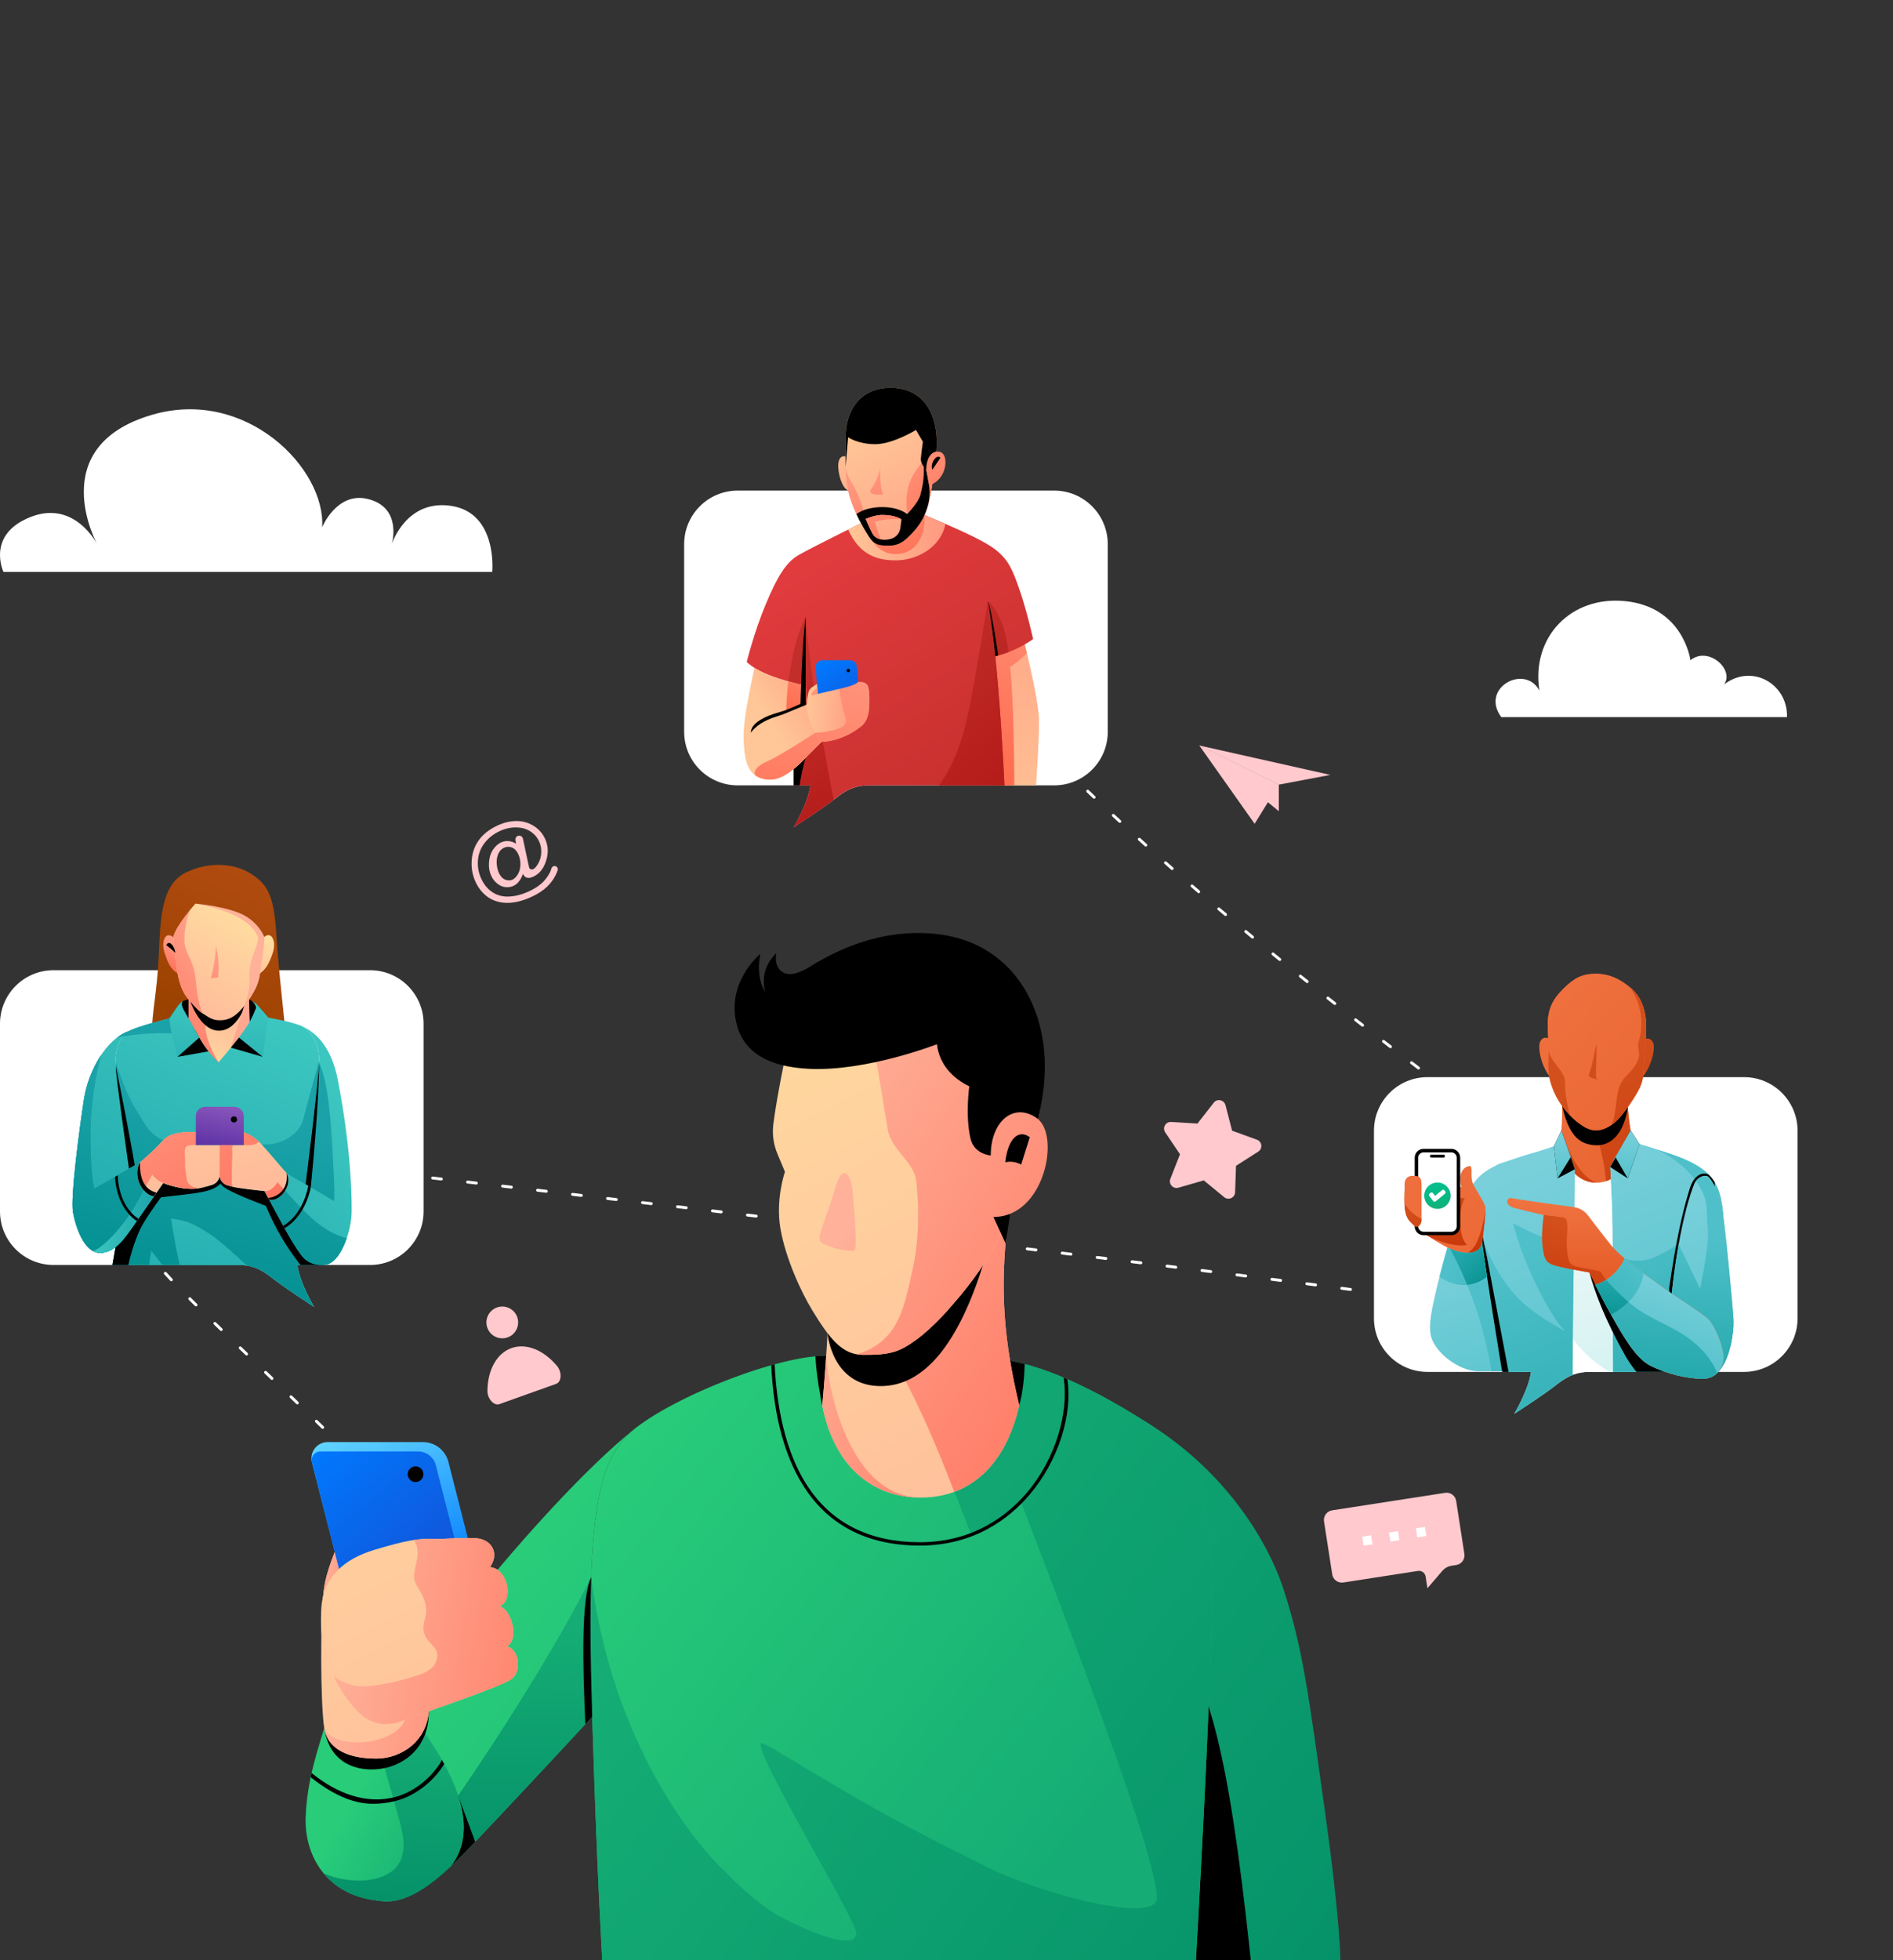 <?xml version="1.0" encoding="UTF-8"?>
<svg id="Layer_3" data-name="Layer 3" xmlns="http://www.w3.org/2000/svg" xmlns:xlink="http://www.w3.org/1999/xlink" viewBox="0 0 2087.35 2160">
  <rect x="0" y="0" width="2087.35" height="2160" fill="#333333" stroke="none"/>
  <defs>
    <style>
      .cls-1, .cls-2, .cls-3 {
        fill: none;
      }

      .cls-4 {
        fill: url(#linear-gradient);
      }

      .cls-5 {
        clip-path: url(#clippath);
      }

      .cls-6 {
        stroke: #000;
        stroke-miterlimit: 10;
        stroke-width: 3.25px;
      }

      .cls-6, .cls-7 {
        fill: #fff;
      }

      .cls-2, .cls-3 {
        stroke: #fff;
        stroke-linecap: round;
        stroke-linejoin: round;
        stroke-width: 3.21px;
      }

      .cls-8 {
        fill: #030100;
      }

      .cls-9 {
        fill: #ffc9ce;
      }

      .cls-10 {
        fill: url(#linear-gradient-117);
      }

      .cls-11 {
        fill: url(#linear-gradient-118);
      }

      .cls-12 {
        fill: url(#linear-gradient-111);
      }

      .cls-13 {
        fill: url(#linear-gradient-112);
      }

      .cls-14 {
        fill: url(#linear-gradient-110);
      }

      .cls-15 {
        fill: url(#linear-gradient-113);
      }

      .cls-16 {
        fill: url(#linear-gradient-114);
      }

      .cls-17 {
        fill: url(#linear-gradient-115);
      }

      .cls-18 {
        fill: url(#linear-gradient-116);
      }

      .cls-19 {
        fill: url(#linear-gradient-119);
      }

      .cls-20 {
        fill: url(#linear-gradient-106);
      }

      .cls-21 {
        fill: url(#linear-gradient-107);
      }

      .cls-22 {
        fill: url(#linear-gradient-109);
      }

      .cls-23 {
        fill: url(#linear-gradient-108);
      }

      .cls-24 {
        fill: url(#linear-gradient-104);
      }

      .cls-25 {
        fill: url(#linear-gradient-103);
      }

      .cls-26 {
        fill: url(#linear-gradient-102);
      }

      .cls-27 {
        fill: url(#linear-gradient-105);
      }

      .cls-28 {
        fill: url(#linear-gradient-121);
      }

      .cls-29 {
        fill: url(#linear-gradient-101);
      }

      .cls-30 {
        fill: url(#linear-gradient-100);
      }

      .cls-31 {
        fill: url(#linear-gradient-120);
      }

      .cls-32 {
        clip-path: url(#clippath-1);
      }

      .cls-33 {
        clip-path: url(#clippath-2);
      }

      .cls-34 {
        fill: url(#linear-gradient-8);
      }

      .cls-35 {
        fill: url(#linear-gradient-9);
      }

      .cls-36 {
        fill: url(#linear-gradient-3);
      }

      .cls-37 {
        fill: url(#linear-gradient-4);
      }

      .cls-38 {
        fill: url(#linear-gradient-2);
      }

      .cls-39 {
        fill: url(#linear-gradient-6);
      }

      .cls-40 {
        fill: url(#linear-gradient-7);
      }

      .cls-41 {
        fill: url(#linear-gradient-5);
      }

      .cls-3 {
        stroke-dasharray: 0 0 9.71 29.13;
      }

      .cls-42 {
        fill: url(#linear-gradient-59);
      }

      .cls-43 {
        fill: url(#linear-gradient-57);
      }

      .cls-44 {
        fill: url(#linear-gradient-58);
      }

      .cls-45 {
        fill: url(#linear-gradient-55);
      }

      .cls-46 {
        fill: url(#linear-gradient-56);
      }

      .cls-47 {
        fill: url(#linear-gradient-53);
      }

      .cls-48 {
        fill: url(#linear-gradient-54);
      }

      .cls-49 {
        fill: url(#linear-gradient-51);
      }

      .cls-50 {
        fill: url(#linear-gradient-52);
      }

      .cls-51 {
        fill: url(#linear-gradient-50);
      }

      .cls-52 {
        fill: url(#linear-gradient-77);
      }

      .cls-53 {
        fill: url(#linear-gradient-78);
      }

      .cls-54 {
        fill: url(#linear-gradient-79);
      }

      .cls-55 {
        fill: url(#linear-gradient-74);
      }

      .cls-56 {
        fill: url(#linear-gradient-75);
      }

      .cls-57 {
        fill: url(#linear-gradient-76);
      }

      .cls-58 {
        fill: url(#linear-gradient-70);
      }

      .cls-59 {
        fill: url(#linear-gradient-71);
      }

      .cls-60 {
        fill: url(#linear-gradient-72);
      }

      .cls-61 {
        fill: url(#linear-gradient-73);
      }

      .cls-62 {
        fill: url(#linear-gradient-68);
      }

      .cls-63 {
        fill: url(#linear-gradient-67);
      }

      .cls-64 {
        fill: url(#linear-gradient-69);
      }

      .cls-65 {
        fill: url(#linear-gradient-64);
      }

      .cls-66 {
        fill: url(#linear-gradient-63);
      }

      .cls-67 {
        fill: url(#linear-gradient-66);
      }

      .cls-68 {
        fill: url(#linear-gradient-65);
      }

      .cls-69 {
        fill: url(#linear-gradient-60);
      }

      .cls-70 {
        fill: url(#linear-gradient-62);
      }

      .cls-71 {
        fill: url(#linear-gradient-61);
      }

      .cls-72 {
        fill: url(#linear-gradient-98);
      }

      .cls-73 {
        fill: url(#linear-gradient-91);
      }

      .cls-74 {
        fill: url(#linear-gradient-95);
      }

      .cls-75 {
        fill: url(#linear-gradient-99);
      }

      .cls-76 {
        fill: url(#linear-gradient-96);
      }

      .cls-77 {
        fill: url(#linear-gradient-97);
      }

      .cls-78 {
        fill: url(#linear-gradient-94);
      }

      .cls-79 {
        fill: url(#linear-gradient-92);
      }

      .cls-80 {
        fill: url(#linear-gradient-93);
      }

      .cls-81 {
        fill: url(#linear-gradient-90);
      }

      .cls-82 {
        fill: url(#linear-gradient-81);
      }

      .cls-83 {
        fill: url(#linear-gradient-80);
      }

      .cls-84 {
        fill: url(#linear-gradient-88);
      }

      .cls-85 {
        fill: url(#linear-gradient-89);
      }

      .cls-86 {
        fill: url(#linear-gradient-87);
      }

      .cls-87 {
        fill: url(#linear-gradient-86);
      }

      .cls-88 {
        fill: url(#linear-gradient-85);
      }

      .cls-89 {
        fill: url(#linear-gradient-84);
      }

      .cls-90 {
        fill: url(#linear-gradient-83);
      }

      .cls-91 {
        fill: url(#linear-gradient-82);
      }

      .cls-92 {
        fill: url(#linear-gradient-41);
      }

      .cls-93 {
        fill: url(#linear-gradient-40);
      }

      .cls-94 {
        fill: url(#linear-gradient-43);
      }

      .cls-95 {
        fill: url(#linear-gradient-42);
      }

      .cls-96 {
        fill: url(#linear-gradient-45);
      }

      .cls-97 {
        fill: url(#linear-gradient-46);
      }

      .cls-98 {
        fill: url(#linear-gradient-44);
      }

      .cls-99 {
        fill: url(#linear-gradient-49);
      }

      .cls-100 {
        fill: url(#linear-gradient-47);
      }

      .cls-101 {
        fill: url(#linear-gradient-48);
      }

      .cls-102 {
        fill: url(#linear-gradient-14);
      }

      .cls-103 {
        fill: url(#linear-gradient-18);
      }

      .cls-104 {
        fill: url(#linear-gradient-22);
      }

      .cls-105 {
        fill: url(#linear-gradient-20);
      }

      .cls-106 {
        fill: url(#linear-gradient-21);
      }

      .cls-107 {
        fill: url(#linear-gradient-23);
      }

      .cls-108 {
        fill: url(#linear-gradient-15);
      }

      .cls-109 {
        fill: url(#linear-gradient-19);
      }

      .cls-110 {
        fill: url(#linear-gradient-16);
      }

      .cls-111 {
        fill: url(#linear-gradient-17);
      }

      .cls-112 {
        fill: url(#linear-gradient-13);
      }

      .cls-113 {
        fill: url(#linear-gradient-12);
      }

      .cls-114 {
        fill: url(#linear-gradient-10);
      }

      .cls-115 {
        fill: url(#linear-gradient-11);
      }

      .cls-116 {
        fill: url(#linear-gradient-27);
      }

      .cls-117 {
        fill: url(#linear-gradient-24);
      }

      .cls-118 {
        fill: url(#linear-gradient-26);
      }

      .cls-119 {
        fill: url(#linear-gradient-38);
      }

      .cls-120 {
        fill: url(#linear-gradient-35);
      }

      .cls-121 {
        fill: url(#linear-gradient-37);
      }

      .cls-122 {
        fill: url(#linear-gradient-34);
      }

      .cls-123 {
        fill: url(#linear-gradient-39);
      }

      .cls-124 {
        fill: url(#linear-gradient-36);
      }

      .cls-125 {
        fill: url(#linear-gradient-25);
      }

      .cls-126 {
        fill: url(#linear-gradient-28);
      }

      .cls-127 {
        fill: url(#linear-gradient-29);
      }

      .cls-128 {
        fill: url(#linear-gradient-33);
      }

      .cls-129 {
        fill: url(#linear-gradient-30);
      }

      .cls-130 {
        fill: url(#linear-gradient-32);
      }

      .cls-131 {
        fill: url(#linear-gradient-31);
      }
    </style>
    <clipPath id="clippath">
      <path class="cls-1" d="m1162.46,413.45h-349.05c-32.59,0-59.02,26.42-59.02,59.02v334.02c0,32.59,26.42,59.02,59.02,59.02h80.31c-2.86,20.11-18.49,46.09-18.49,46.09,0,0,32.82-21.1,46.7-32.2,13.88-11.11,23.91-13.89,36.67-13.89h203.87c32.59,0,59.02-26.42,59.02-59.02v-334.02c0-32.59-26.42-59.02-59.02-59.02Z"/>
    </clipPath>
    <linearGradient id="linear-gradient" x1="1133.63" y1="940.44" x2="1093.47" y2="556.66" gradientUnits="userSpaceOnUse">
      <stop offset="0" stop-color="#ffc697"/>
      <stop offset="1" stop-color="#ff9880"/>
    </linearGradient>
    <linearGradient id="linear-gradient-2" x1="1160.72" y1="609.98" x2="1044.93" y2="821.02" gradientUnits="userSpaceOnUse">
      <stop offset="0" stop-color="#ff9880"/>
      <stop offset="1" stop-color="#ff6d50"/>
    </linearGradient>
    <linearGradient id="linear-gradient-3" x1="1127.65" y1="941.07" x2="1087.5" y2="557.29" xlink:href="#linear-gradient"/>
    <linearGradient id="linear-gradient-4" x1="1203.22" y1="633.3" x2="1087.44" y2="844.33" xlink:href="#linear-gradient-2"/>
    <linearGradient id="linear-gradient-5" x1="895.96" y1="614.96" x2="1095.79" y2="924.97" gradientUnits="userSpaceOnUse">
      <stop offset="0" stop-color="#e13b3e"/>
      <stop offset="1" stop-color="#c22e2a"/>
    </linearGradient>
    <linearGradient id="linear-gradient-6" x1="860.4" y1="756.75" x2="1027.55" y2="1059.29" gradientUnits="userSpaceOnUse">
      <stop offset="0" stop-color="#c22e2a"/>
      <stop offset="1" stop-color="#a50707"/>
    </linearGradient>
    <linearGradient id="linear-gradient-7" x1="1048.82" y1="649.98" x2="1327.09" y2="977.73" xlink:href="#linear-gradient-6"/>
    <linearGradient id="linear-gradient-8" x1="883.39" y1="744.05" x2="1050.54" y2="1046.59" xlink:href="#linear-gradient-6"/>
    <linearGradient id="linear-gradient-9" x1="900.16" y1="733.58" x2="989.39" y2="845.21" gradientUnits="userSpaceOnUse">
      <stop offset="0" stop-color="#007aff"/>
      <stop offset="1" stop-color="#2231b4"/>
    </linearGradient>
    <linearGradient id="linear-gradient-10" x1="935.19" y1="592.5" x2="1042.55" y2="592.5" xlink:href="#linear-gradient"/>
    <linearGradient id="linear-gradient-11" x1="955.48" y1="512.71" x2="1016.07" y2="633.9" xlink:href="#linear-gradient-2"/>
    <linearGradient id="linear-gradient-12" x1="905.42" y1="484.73" x2="994.23" y2="599.69" xlink:href="#linear-gradient"/>
    <linearGradient id="linear-gradient-13" x1="962.95" y1="469.4" x2="1051.35" y2="632.5" xlink:href="#linear-gradient"/>
    <linearGradient id="linear-gradient-14" x1="930.77" y1="532.23" x2="1017.92" y2="642.63" xlink:href="#linear-gradient-2"/>
    <linearGradient id="linear-gradient-15" x1="981.55" y1="492.15" x2="1068.7" y2="602.54" xlink:href="#linear-gradient-2"/>
    <linearGradient id="linear-gradient-16" x1="1000.49" y1="477.2" x2="1087.64" y2="587.59" xlink:href="#linear-gradient-2"/>
    <linearGradient id="linear-gradient-17" x1="928.19" y1="488.24" x2="1016.59" y2="651.34" xlink:href="#linear-gradient"/>
    <linearGradient id="linear-gradient-18" x1="936.47" y1="527.73" x2="1023.63" y2="638.13" xlink:href="#linear-gradient-2"/>
    <linearGradient id="linear-gradient-19" x1="849" y1="794.95" x2="936.15" y2="740.79" xlink:href="#linear-gradient"/>
    <linearGradient id="linear-gradient-20" x1="909.95" y1="699.85" x2="878" y2="786.59" xlink:href="#linear-gradient-2"/>
    <linearGradient id="linear-gradient-21" x1="863.72" y1="818.64" x2="950.88" y2="764.48" xlink:href="#linear-gradient"/>
    <linearGradient id="linear-gradient-22" x1="899.44" y1="710.3" x2="841.55" y2="946.23" xlink:href="#linear-gradient-2"/>
    <linearGradient id="linear-gradient-23" x1="889.31" y1="781.69" x2="949.07" y2="786.26" xlink:href="#linear-gradient"/>
    <linearGradient id="linear-gradient-24" x1="946.75" y1="721.91" x2="888.86" y2="957.84" xlink:href="#linear-gradient-2"/>
    <linearGradient id="linear-gradient-25" x1="903.44" y1="743.33" x2="871.9" y2="878.21" xlink:href="#linear-gradient-2"/>
    <linearGradient id="linear-gradient-26" x1="977.03" y1="710.93" x2="1255.29" y2="1038.68" xlink:href="#linear-gradient-6"/>
    <linearGradient id="linear-gradient-27" x1="954.1" y1="513.81" x2="1041.26" y2="624.21" xlink:href="#linear-gradient-2"/>
    <clipPath id="clippath-1">
      <path class="cls-1" d="m59.02,938.88h349.05c32.59,0,59.02,26.42,59.02,59.02v337.13c0,32.59-26.42,59.02-59.02,59.02h-80.31c2.86,20.11,18.49,46.09,18.49,46.09,0,0-32.82-21.1-46.7-32.2-13.88-11.11-23.91-13.89-36.67-13.89H59.02C26.42,1394.04,0,1367.62,0,1335.02v-337.13C0,965.3,26.42,938.88,59.02,938.88Z"/>
    </clipPath>
    <linearGradient id="linear-gradient-28" x1="295.99" y1="969.33" x2="219.42" y2="1130.56" gradientUnits="userSpaceOnUse">
      <stop offset="0" stop-color="#b14b10"/>
      <stop offset="1" stop-color="#9b4200"/>
    </linearGradient>
    <linearGradient id="linear-gradient-29" x1="300.68" y1="1023.14" x2="273.81" y2="1102.17" gradientUnits="userSpaceOnUse">
      <stop offset="0" stop-color="#ffe6a1"/>
      <stop offset="1" stop-color="#ffb199"/>
    </linearGradient>
    <linearGradient id="linear-gradient-30" x1="216.79" y1="1204.28" x2="259.47" y2="1093.11" xlink:href="#linear-gradient-29"/>
    <linearGradient id="linear-gradient-31" x1="312.54" y1="1071.17" x2="153.79" y2="1188.12" gradientUnits="userSpaceOnUse">
      <stop offset="0" stop-color="#ffb199"/>
      <stop offset="1" stop-color="#ff6955"/>
    </linearGradient>
    <linearGradient id="linear-gradient-32" x1="201.58" y1="1022.29" x2="185.52" y2="1074.13" xlink:href="#linear-gradient-31"/>
    <linearGradient id="linear-gradient-33" x1="281.25" y1="975.73" x2="181.27" y2="1138.79" xlink:href="#linear-gradient-29"/>
    <linearGradient id="linear-gradient-34" x1="230.88" y1="1027.26" x2="-17.27" y2="1258.75" xlink:href="#linear-gradient-31"/>
    <linearGradient id="linear-gradient-35" x1="284.66" y1="1084.9" x2="36.5" y2="1316.4" xlink:href="#linear-gradient-31"/>
    <linearGradient id="linear-gradient-36" x1="268.55" y1="1011.46" x2="109.8" y2="1128.4" xlink:href="#linear-gradient-31"/>
    <linearGradient id="linear-gradient-37" x1="270.14" y1="957.05" x2="193.57" y2="1118.28" xlink:href="#linear-gradient-28"/>
    <linearGradient id="linear-gradient-38" x1="315.53" y1="1141.02" x2="180.47" y2="1461.39" gradientUnits="userSpaceOnUse">
      <stop offset="0" stop-color="#3cc6c0"/>
      <stop offset=".99" stop-color="#1aa2a8"/>
    </linearGradient>
    <linearGradient id="linear-gradient-39" x1="201.41" y1="1103.51" x2="201.41" y2="1103.51" xlink:href="#linear-gradient-38"/>
    <linearGradient id="linear-gradient-40" x1="267.83" y1="1230.4" x2="210.12" y2="1452.64" gradientUnits="userSpaceOnUse">
      <stop offset="0" stop-color="#1aa2a8"/>
      <stop offset="1" stop-color="#008e8e"/>
    </linearGradient>
    <linearGradient id="linear-gradient-41" x1="281.4" y1="1106.21" x2="272.06" y2="1250.01" xlink:href="#linear-gradient-38"/>
    <linearGradient id="linear-gradient-42" x1="277.08" y1="1016.92" x2="157.56" y2="1152.01" xlink:href="#linear-gradient-31"/>
    <linearGradient id="linear-gradient-43" x1="317.1" y1="1243.14" x2="259.36" y2="1465.52" xlink:href="#linear-gradient-40"/>
    <linearGradient id="linear-gradient-44" x1="290.58" y1="1219.38" x2="218.43" y2="1538.91" xlink:href="#linear-gradient-38"/>
    <linearGradient id="linear-gradient-45" x1="253.79" y1="1079.37" x2="57.01" y2="1462.62" xlink:href="#linear-gradient-38"/>
    <linearGradient id="linear-gradient-46" x1="163.72" y1="1203.37" x2="106.02" y2="1425.61" xlink:href="#linear-gradient-40"/>
    <linearGradient id="linear-gradient-47" x1="163.72" y1="1203.37" x2="106.02" y2="1425.61" xlink:href="#linear-gradient-40"/>
    <linearGradient id="linear-gradient-48" x1="102.22" y1="1342.67" x2="176.97" y2="1342.67" xlink:href="#linear-gradient-38"/>
    <linearGradient id="linear-gradient-49" x1="125.38" y1="996.83" x2="228.63" y2="1404.37" xlink:href="#linear-gradient-29"/>
    <linearGradient id="linear-gradient-50" x1="42.61" y1="1057.44" x2="285.38" y2="1430.92" xlink:href="#linear-gradient-31"/>
    <linearGradient id="linear-gradient-51" x1="155.61" y1="1201.26" x2="97.9" y2="1423.5" xlink:href="#linear-gradient-40"/>
    <linearGradient id="linear-gradient-52" x1="205.42" y1="1101.27" x2="196.08" y2="1245.07" xlink:href="#linear-gradient-38"/>
    <linearGradient id="linear-gradient-53" x1="389.44" y1="1226.92" x2="156.28" y2="1414.85" xlink:href="#linear-gradient-38"/>
    <linearGradient id="linear-gradient-54" x1="199.2" y1="978.13" x2="302.45" y2="1385.66" xlink:href="#linear-gradient-29"/>
    <linearGradient id="linear-gradient-55" x1="114.92" y1="1010.44" x2="357.69" y2="1383.92" xlink:href="#linear-gradient-31"/>
    <linearGradient id="linear-gradient-56" x1="362.44" y1="1254.96" x2="304.73" y2="1477.21" xlink:href="#linear-gradient-40"/>
    <linearGradient id="linear-gradient-57" x1="358.43" y1="1253.92" x2="300.73" y2="1476.17" xlink:href="#linear-gradient-40"/>
    <linearGradient id="linear-gradient-58" x1="86.41" y1="1028.97" x2="329.18" y2="1402.45" xlink:href="#linear-gradient-31"/>
    <linearGradient id="linear-gradient-59" x1="108.8" y1="1014.42" x2="351.57" y2="1387.9" xlink:href="#linear-gradient-31"/>
    <linearGradient id="linear-gradient-60" x1="250.05" y1="1207.97" x2="234.69" y2="1282.67" gradientUnits="userSpaceOnUse">
      <stop offset="0" stop-color="#925ebf"/>
      <stop offset="1" stop-color="#4e249e"/>
    </linearGradient>
    <clipPath id="clippath-2">
      <path class="cls-1" d="m1923.09,1063.87h-349.05c-32.59,0-59.02,26.42-59.02,59.02v329.98c0,32.59,26.42,59.02,59.02,59.02h114.25c-2.86,20.11-18.49,46.09-18.49,46.09,0,0,32.82-21.1,46.7-32.2,13.88-11.11,23.91-13.89,36.67-13.89h169.93c32.59,0,59.02-26.42,59.02-59.02v-329.98c0-32.59-26.42-59.02-59.02-59.02Z"/>
    </clipPath>
    <linearGradient id="linear-gradient-61" x1="1617.03" y1="1380.26" x2="1672.43" y2="1602.5" gradientUnits="userSpaceOnUse">
      <stop offset="0" stop-color="#79d0db"/>
      <stop offset="1" stop-color="#4fc0c9"/>
    </linearGradient>
    <linearGradient id="linear-gradient-62" x1="1638.65" y1="1419.66" x2="1920.65" y2="1610.15" gradientUnits="userSpaceOnUse">
      <stop offset="0" stop-color="#4fc0c9"/>
      <stop offset="1" stop-color="#21a7aa"/>
    </linearGradient>
    <linearGradient id="linear-gradient-63" x1="1745.79" y1="1349.09" x2="1783.15" y2="1542.07" gradientUnits="userSpaceOnUse">
      <stop offset="0" stop-color="#edf7f7"/>
      <stop offset="1" stop-color="#d1f2f1"/>
    </linearGradient>
    <linearGradient id="linear-gradient-64" x1="1622.58" y1="1129.49" x2="2053.06" y2="1497.4" gradientUnits="userSpaceOnUse">
      <stop offset="0" stop-color="#f07341"/>
      <stop offset="1" stop-color="#e1541e"/>
    </linearGradient>
    <linearGradient id="linear-gradient-65" x1="1695.62" y1="1211.52" x2="1878.02" y2="1515.93" gradientUnits="userSpaceOnUse">
      <stop offset="0" stop-color="#d34f1c"/>
      <stop offset="1" stop-color="#c42e00"/>
    </linearGradient>
    <linearGradient id="linear-gradient-66" x1="1740.05" y1="1184.9" x2="1922.45" y2="1489.31" xlink:href="#linear-gradient-65"/>
    <linearGradient id="linear-gradient-67" x1="1641.01" y1="1107.94" x2="2071.48" y2="1475.85" xlink:href="#linear-gradient-64"/>
    <linearGradient id="linear-gradient-68" x1="1804.47" y1="1146.31" x2="1986.86" y2="1450.72" xlink:href="#linear-gradient-65"/>
    <linearGradient id="linear-gradient-69" x1="1667.84" y1="1076.54" x2="2098.31" y2="1444.45" xlink:href="#linear-gradient-64"/>
    <linearGradient id="linear-gradient-70" x1="1667.84" y1="1076.54" x2="2098.31" y2="1444.45" xlink:href="#linear-gradient-64"/>
    <linearGradient id="linear-gradient-71" x1="1785.02" y1="1157.96" x2="1967.42" y2="1462.37" xlink:href="#linear-gradient-65"/>
    <linearGradient id="linear-gradient-72" x1="1760.32" y1="1252.5" x2="1896.03" y2="1577.46" xlink:href="#linear-gradient-61"/>
    <linearGradient id="linear-gradient-73" x1="1760.32" y1="1252.5" x2="1896.03" y2="1577.46" xlink:href="#linear-gradient-61"/>
    <linearGradient id="linear-gradient-74" x1="1769.67" y1="1337.6" x2="1893.86" y2="1636.4" xlink:href="#linear-gradient-62"/>
    <linearGradient id="linear-gradient-75" x1="1817.73" y1="1317.62" x2="1941.92" y2="1616.43" xlink:href="#linear-gradient-62"/>
    <linearGradient id="linear-gradient-76" x1="1648.51" y1="1299.2" x2="1784.22" y2="1624.15" xlink:href="#linear-gradient-61"/>
    <linearGradient id="linear-gradient-77" x1="1662.96" y1="1381.94" x2="1787.15" y2="1680.75" xlink:href="#linear-gradient-62"/>
    <linearGradient id="linear-gradient-78" x1="1793.68" y1="1245.9" x2="1796.17" y2="1308.15" xlink:href="#linear-gradient-61"/>
    <linearGradient id="linear-gradient-79" x1="1721.97" y1="1248.79" x2="1724.46" y2="1311.05" xlink:href="#linear-gradient-61"/>
    <linearGradient id="linear-gradient-80" x1="1510.66" y1="1260.45" x2="1941.13" y2="1628.36" xlink:href="#linear-gradient-64"/>
    <linearGradient id="linear-gradient-81" x1="1571.08" y1="1269.12" x2="1614.65" y2="1436.78" xlink:href="#linear-gradient-65"/>
    <linearGradient id="linear-gradient-82" x1="1522.95" y1="1246.07" x2="1953.42" y2="1613.98" xlink:href="#linear-gradient-64"/>
    <linearGradient id="linear-gradient-83" x1="1602.8" y1="1260.87" x2="1646.37" y2="1428.54" xlink:href="#linear-gradient-65"/>
    <linearGradient id="linear-gradient-84" x1="1582.16" y1="1304.71" x2="1590.04" y2="1340.54" gradientTransform="translate(1395.99 -734.83) rotate(45)" gradientUnits="userSpaceOnUse">
      <stop offset="0" stop-color="#00bf8d"/>
      <stop offset="1" stop-color="#15ad75"/>
    </linearGradient>
    <linearGradient id="linear-gradient-85" x1="1501.08" y1="1271.66" x2="1931.55" y2="1639.56" xlink:href="#linear-gradient-64"/>
    <linearGradient id="linear-gradient-86" x1="1728.42" y1="1204.34" x2="1919.53" y2="1439.65" xlink:href="#linear-gradient-65"/>
    <linearGradient id="linear-gradient-87" x1="1739.9" y1="1145.34" x2="2021.9" y2="1529.12" xlink:href="#linear-gradient-65"/>
    <linearGradient id="linear-gradient-88" x1="1528.64" y1="1300.57" x2="1810.64" y2="1684.35" xlink:href="#linear-gradient-65"/>
    <linearGradient id="linear-gradient-89" x1="1840.54" y1="1321.55" x2="1931.12" y2="1574.6" xlink:href="#linear-gradient-61"/>
    <linearGradient id="linear-gradient-90" x1="1883.07" y1="1363.91" x2="1870.93" y2="1532.92" xlink:href="#linear-gradient-62"/>
    <linearGradient id="linear-gradient-91" x1="1888.34" y1="1364.29" x2="1876.2" y2="1533.3" xlink:href="#linear-gradient-62"/>
    <linearGradient id="linear-gradient-92" x1="1782.7" y1="1322.84" x2="1780.83" y2="1442.36" xlink:href="#linear-gradient-64"/>
    <linearGradient id="linear-gradient-93" x1="1807.71" y1="1358.77" x2="1785.92" y2="1507.55" xlink:href="#linear-gradient-65"/>
    <linearGradient id="linear-gradient-94" x1="1847.9" y1="1404.89" x2="1812.41" y2="1509.48" xlink:href="#linear-gradient-61"/>
    <linearGradient id="linear-gradient-95" x1="1833.8" y1="1360.37" x2="1821.66" y2="1529.39" xlink:href="#linear-gradient-62"/>
    <linearGradient id="linear-gradient-96" x1="1804.65" y1="1391.58" x2="1713.76" y2="1505.51" xlink:href="#linear-gradient-62"/>
    <linearGradient id="linear-gradient-97" x1="1777.2" y1="1408.92" x2="1778.03" y2="1464.74" gradientUnits="userSpaceOnUse">
      <stop offset="0" stop-color="#21a7aa"/>
      <stop offset="1" stop-color="#068e8e"/>
    </linearGradient>
    <linearGradient id="linear-gradient-98" x1="1598.71" y1="1387.11" x2="1766.79" y2="1426.95" xlink:href="#linear-gradient-62"/>
    <linearGradient id="linear-gradient-99" x1="1613.98" y1="1380.56" x2="1648.01" y2="1414.18" xlink:href="#linear-gradient-97"/>
    <linearGradient id="linear-gradient-100" x1="877.49" y1="1565.94" x2="1766.97" y2="2247" gradientUnits="userSpaceOnUse">
      <stop offset="0" stop-color="#15ad75"/>
      <stop offset="1" stop-color="#008965"/>
    </linearGradient>
    <linearGradient id="linear-gradient-101" x1="660.55" y1="1622.48" x2="1179.56" y2="2034.19" gradientUnits="userSpaceOnUse">
      <stop offset="0" stop-color="#28cc79"/>
      <stop offset="1" stop-color="#15ad75"/>
    </linearGradient>
    <linearGradient id="linear-gradient-102" x1="762.98" y1="1709.44" x2="1663.15" y2="2398.68" xlink:href="#linear-gradient-100"/>
    <linearGradient id="linear-gradient-103" x1="694.49" y1="835.24" x2="1272.53" y2="1966.47" xlink:href="#linear-gradient-29"/>
    <linearGradient id="linear-gradient-104" x1="842.43" y1="1504.32" x2="1167.11" y2="1716.84" xlink:href="#linear-gradient-31"/>
    <linearGradient id="linear-gradient-105" x1="802.59" y1="1296.73" x2="1304.08" y2="1646.36" xlink:href="#linear-gradient-31"/>
    <linearGradient id="linear-gradient-106" x1="767.6" y1="797.88" x2="1345.65" y2="1929.11" xlink:href="#linear-gradient-29"/>
    <linearGradient id="linear-gradient-107" x1="882.01" y1="1182.81" x2="1383.51" y2="1532.44" xlink:href="#linear-gradient-31"/>
    <linearGradient id="linear-gradient-108" x1="910.89" y1="1141.4" x2="1412.38" y2="1491.03" xlink:href="#linear-gradient-31"/>
    <linearGradient id="linear-gradient-109" x1="653.62" y1="1171.34" x2="903.24" y2="1334.73" gradientTransform="translate(242.48 91.79) rotate(1.79) scale(1.13 1.05)" xlink:href="#linear-gradient-31"/>
    <linearGradient id="linear-gradient-110" x1="706.06" y1="1569.48" x2="708.16" y2="1571.15" xlink:href="#linear-gradient-101"/>
    <linearGradient id="linear-gradient-111" x1="512.99" y1="1806.6" x2="1004.11" y2="2196.18" xlink:href="#linear-gradient-101"/>
    <linearGradient id="linear-gradient-112" x1="551.83" y1="1790.02" x2="548.22" y2="2130.59" xlink:href="#linear-gradient-100"/>
    <linearGradient id="linear-gradient-113" x1="393.85" y1="1973.63" x2="509.66" y2="2039.81" xlink:href="#linear-gradient-101"/>
    <linearGradient id="linear-gradient-114" x1="438.33" y1="1903.42" x2="430.63" y2="2153.85" xlink:href="#linear-gradient-100"/>
    <linearGradient id="linear-gradient-115" x1="170.43" y1="1323.03" x2="624.17" y2="2193.21" xlink:href="#linear-gradient-29"/>
    <linearGradient id="linear-gradient-116" x1="355.11" y1="1713.71" x2="436.66" y2="1713.71" xlink:href="#linear-gradient-31"/>
    <linearGradient id="linear-gradient-117" x1="357.18" y1="1872.59" x2="706.6" y2="1928.82" xlink:href="#linear-gradient-31"/>
    <linearGradient id="linear-gradient-118" x1="387.29" y1="1579.51" x2="464.25" y2="1760.47" gradientUnits="userSpaceOnUse">
      <stop offset="0" stop-color="#5fd2ff"/>
      <stop offset="1" stop-color="#007aff"/>
    </linearGradient>
    <linearGradient id="linear-gradient-119" x1="335.05" y1="1601.29" x2="583.71" y2="1883.81" xlink:href="#linear-gradient-9"/>
    <linearGradient id="linear-gradient-120" x1="208.59" y1="1303.13" x2="662.32" y2="2173.31" xlink:href="#linear-gradient-29"/>
    <linearGradient id="linear-gradient-121" x1="371.88" y1="1781.19" x2="721.31" y2="1837.42" xlink:href="#linear-gradient-31"/>
  </defs>
  <g>
    <path class="cls-9" d="m1593.47,1645.16l-124.57,19.28c-5.84.9-9.84,6.37-8.94,12.21l9.04,58.38c.9,5.84,6.37,9.84,12.21,8.94l82.28-12.74c4.06-.63,7.86,2.15,8.49,6.22l1.99,12.87,16.43-19.16c2.61-3.04,6.22-5.05,10.17-5.66l5.2-.81c5.84-.9,9.84-6.37,8.94-12.21l-9.04-58.38c-.9-5.84-6.37-9.84-12.21-8.94Z"/>
    <g>
      <rect class="cls-7" x="1502.64" y="1692.64" width="10.07" height="10.07" transform="translate(-241.96 250.62) rotate(-8.8)"/>
      <rect class="cls-7" x="1532.3" y="1688.05" width="10.07" height="10.07" transform="translate(-240.92 255.11) rotate(-8.8)"/>
      <rect class="cls-7" x="1561.96" y="1683.46" width="10.07" height="10.07" transform="translate(-239.86 259.59) rotate(-8.8)"/>
    </g>
  </g>
  <g>
    <polygon class="cls-9" points="1322.41 821.55 1410.11 894.02 1410.11 864.7 1322.41 821.55"/>
    <polygon class="cls-9" points="1322.41 821.55 1383.43 907.84 1410.11 864.7 1322.41 821.55"/>
    <polygon class="cls-9" points="1410.11 864.7 1466.86 853.97 1322.41 821.55 1410.11 864.7"/>
  </g>
  <g>
    <path class="cls-9" d="m559.73,1473.85c9.1-3.25,13.85-13.26,10.6-22.36-3.25-9.1-13.26-13.85-22.36-10.6-9.1,3.25-13.85,13.26-10.6,22.36,3.25,9.1,13.26,13.85,22.36,10.6Z"/>
    <path class="cls-9" d="m614.14,1505.24h0c-14.94-17.78-34.2-25.3-50.2-19.59h0c-16,5.71-26.15,23.73-26.46,46.94h0c-.12,8.85,7.15,16.97,13.25,14.79l62.51-22.31c6.1-2.18,6.59-13.06.89-19.84Z"/>
  </g>
  <path class="cls-9" d="m1351.28,1217.88l7.33,28.18,27.37,9.94c5.73,2.08,6.59,9.83,1.45,13.12l-24.53,15.68-.99,29.1c-.21,6.1-7.32,9.31-12.03,5.43l-22.49-18.49-27.98,8.05c-5.86,1.69-11.11-4.08-8.89-9.76l10.63-27.1-16.3-24.12c-3.41-5.05.45-11.83,6.54-11.47l29.06,1.74,17.91-22.96c3.75-4.81,11.39-3.23,12.93,2.67Z"/>
  <path class="cls-9" d="m576.56,963.15c-.95,2.94-2.32,5.58-4.1,7.93-1.78,2.35-3.86,4.07-6.24,5.18-2.61,1.22-5.48,1.69-8.61,1.42-3.13-.27-6.15-1.53-9.07-3.76-2.92-2.24-5.2-5.12-6.85-8.65-2.03-4.35-2.87-9.26-2.51-14.74.36-5.48,1.8-10.14,4.33-13.98,2.53-3.84,5.46-6.55,8.81-8.1,2.55-1.19,5.28-1.7,8.17-1.54,2.9.16,5.78,1.13,8.63,2.89l-.79-3.77c-.4-1.93.58-3.88,2.36-4.71h0c2.47-1.15,5.37.29,5.94,2.96l5.39,25.28c.91,4.24,1.45,6.57,1.65,6.98.34.74.94,1.23,1.79,1.49.85.25,1.7.18,2.55-.22,1.55-.72,3.2-2.51,4.95-5.36,2.32-3.75,3.6-7.92,3.84-12.51.23-4.59-.56-8.84-2.38-12.75-2.13-4.57-5.37-8.25-9.73-11.05-4.36-2.8-9.58-4.23-15.66-4.29-6.08-.06-12.13,1.31-18.14,4.11-6.86,3.2-12.44,7.62-16.71,13.26-4.28,5.64-6.68,11.99-7.19,19.04-.51,7.05.72,13.78,3.71,20.18,3.13,6.7,7.38,11.75,12.76,15.13,5.38,3.39,11.57,4.86,18.56,4.41,6.99-.45,14.08-2.34,21.26-5.69,7.68-3.58,13.56-7.79,17.63-12.62,3.62-4.29,6.01-8.51,7.18-12.66.28-1,.98-1.83,1.92-2.27h0c2.85-1.33,5.92,1.41,4.89,4.39-.55,1.59-1.24,3.25-2.07,4.99-2.25,4.68-5.47,9.05-9.68,13.13-4.21,4.08-9.84,7.76-16.91,11.06-6.51,3.04-12.88,5.06-19.11,6.06-6.23,1.01-12.01.84-17.34-.48-5.33-1.33-9.93-3.57-13.8-6.73-4.88-4.02-8.71-9.03-11.5-15.02-3.11-6.67-4.61-13.72-4.5-21.13.12-9.08,2.56-17.13,7.3-24.14,4.75-7.01,11.81-12.7,21.2-17.08,7.27-3.39,14.46-5.05,21.54-4.98,7.09.08,13.59,2.08,19.49,6.02,5.05,3.41,8.87,7.89,11.46,13.44,3.7,7.93,3.99,16.37.88,25.32-2.76,8.02-7.31,13.5-13.65,16.46-2.02.94-3.79,1.42-5.31,1.43-1.52,0-2.81-.39-3.9-1.18-.7-.51-1.53-1.55-2.48-3.14Zm-26.48-1.19c1.75,3.75,4.06,6.22,6.94,7.41,2.88,1.19,5.55,1.21,8.01.06,1.64-.77,3.16-2.03,4.55-3.8,1.39-1.76,2.49-3.94,3.31-6.51.82-2.58,1.1-5.5.86-8.77-.24-3.27-1.01-6.3-2.31-9.09-1.73-3.72-4.07-6.14-7.01-7.27-2.94-1.13-5.83-1.03-8.67.3-1.88.88-3.44,2.14-4.68,3.81-1.24,1.66-2.18,3.84-2.82,6.53-.64,2.69-.77,5.67-.39,8.92.38,3.26,1.11,6.06,2.21,8.41Z"/>
  <path class="cls-7" d="m1655.38,790.31h315.09c1.12-36.29-38.4-59.73-69.48-35.96,12.04-15.8-16.88-42.9-37.02-26.79,0,0-7.34-58.53-71.93-65.08-60.1-6.09-103.74,40.06-94.6,98.57-15.85-29.86-65.82-3.05-42.05,29.25Z"/>
  <g>
    <path class="cls-2" d="m463.83,1677.83c-1.17-1.14-2.33-2.28-3.49-3.41"/>
    <path class="cls-3" d="m439.48,1654.1c-93.8-91.35-133.6-128.93-198.81-192.06-67.88-65.73-225.33-216.2-11.34-192.21,343.92,38.55,1144.79,133.43,1406.55,171.03,205.65,29.54,197.89-67.16,26.86-191.03-356.3-258.06-511.84-423.24-554.2-471.65"/>
    <path class="cls-2" d="m1099.09,767.11c-2.08-2.51-3.08-3.78-3.08-3.78"/>
  </g>
  <g>
    <path class="cls-7" d="m1162.46,540.66h-349.05c-32.59,0-59.02,26.42-59.02,59.02v206.8c0,32.59,26.42,59.02,59.02,59.02h80.31c-2.86,20.11-18.49,46.09-18.49,46.09,0,0,32.82-21.1,46.7-32.2,13.88-11.11,23.91-13.89,36.67-13.89h203.87c32.59,0,59.02-26.42,59.02-59.02v-206.8c0-32.59-26.42-59.02-59.02-59.02Z"/>
    <g class="cls-5">
      <g>
        <path class="cls-4" d="m1121.87,679.48c9.26,33.32,21.6,84.24,23.52,109.28l-54.5,7.77v-117.05"/>
        <path class="cls-38" d="m1099.26,741.77c14.71-4.71,26.21-14.87,33.01-22.17-3.45-14.29-7.12-28.31-10.4-40.12h-30.98v63.32l8.37-1.03Z"/>
        <path class="cls-36" d="m1145.39,788.76c1.94,17.63-6.22,122.83-6.22,122.83h-48.28v-115.06s3.6-26.52,21.12-31.82c15.15-4.59,30.8.56,33.38,24.06Z"/>
        <path class="cls-37" d="m1112.01,718.67c8.23,55.97,6.28,192.91,6.28,192.91h-27.4v-197.03l21.12,4.12Z"/>
        <path class="cls-6" d="m1091.8,679.74c2.07,12.74,3.93,27.53,5.61,43.34"/>
        <path class="cls-41" d="m1097.98,723.02c24.16-5.75,41.19-18.79,41.19-18.79,0,0-6.5-29.63-14.45-52.75-7.95-23.12-12.28-33.96-26.74-45.52-14.45-11.56-52.75-27.46-78.51-38.48l-70.06,9.1s-55.19,27.22-68.92,35.17c-13.73,7.95-23.12,23.12-36.13,54.19-13.01,31.07-20.95,63.59-20.95,63.59,9.62,9.2,27.23,16.95,52.82,23.24-.6,11.65-1,22.14-1,29.51v129.32h234.32s-3.57-107.65-12.13-188.44c.19-.05.38-.09.57-.13Z"/>
        <path class="cls-39" d="m922.65,898.43s-28.94-139.58-34.22-218.95l-8.15,96.72-5,.67c-.04,1.94-.06,3.75-.06,5.39v129.32h47.43v-13.16Z"/>
        <path d="m879.84,885c1.28-26.29,7.38-49.76,16.22-73.53l-20.84-6.1v79.63h4.61Z"/>
        <path class="cls-40" d="m1112.01,718.67h0c-2.14-19.83-9.71-46.25-22.73-56.16l-2.28,68.54,11.1-1.34c-.22-2.21-.45-4.4-.68-6.57.19-.05.38-.09.57-.13,5.01-1.19,9.71-2.7,14.02-4.34Z"/>
        <path d="m1097.42,723.15c-5.18-46.46-8.14-60.63-8.14-60.63,4.28,9.72,11.42,59.81,11.42,59.81l-3.28.82Z"/>
        <path class="cls-34" d="m869.19,750.94c2.28.62,4.61,1.23,7.03,1.83-.6,11.65-1,22.14-1,29.51v20.7l13.21-5.36v-42.07s0-60.15,0-76.05c-10.78,23.11-13.77,38.52-19.25,71.45Z"/>
        <g>
          <path class="cls-35" d="m942.41,800.76h-30.49c-3.89,0-7.13-2.97-7.47-6.84l-5.11-58.19c-.38-4.38,3.07-8.16,7.47-8.16h30.49c3.89,0,7.13,2.97,7.47,6.84l5.11,58.19c.38,4.38-3.07,8.16-7.47,8.16Z"/>
          <path d="m937.3,738.97c0,1.07-.87,1.94-1.94,1.94s-1.94-.87-1.94-1.94.87-1.94,1.94-1.94,1.94.87,1.94,1.94Z"/>
        </g>
        <path class="cls-114" d="m1019.47,567.48l-70.06,9.1s-5.85,2.89-14.22,7.05h0c12.49,27.39,30.84,33.9,52.74,33.9s49.05-13.1,54.62-40.15c-8.13-3.54-16.07-6.9-23.08-9.9Z"/>
        <path class="cls-115" d="m958.36,591.7c9.16,13.32,18.26,20.38,33.53,18.7,15.27-1.68,29.14-15.97,27.58-42.92h-49.93"/>
        <path class="cls-113" d="m935.19,504.17c-8.09-4.43-11.27,2.53-10.93,10.16s3.39,22.54,10.93,26.33"/>
        <path class="cls-112" d="m958.36,591.7c-8.7-13.44-19.23-33.01-23.17-51.04-3.93-18.03-2.62-36.83-2.62-60.87s13.55-52.46,49.4-52.46,54.59,28.58,50.38,72.13c-3.17,32.79-6.9,50.11-9.53,58.85-2.62,8.74-6.73,18.33-16.81,29.01-9.12,9.67-14.86,13.99-26.23,13.99s-16.08-1.37-21.42-9.62Z"/>
        <path class="cls-102" d="m932.45,514.35c.21,9.24.9,17.87,2.74,26.31,2.45,11.25,7.48,23.09,13.02,33.67l7.78-.06c-4.56-13.27-8.19-27.29-15.17-39.53-3.57-6.26-8.09-12.89-8.37-20.39Z"/>
        <path class="cls-108" d="m1019.76,505.19c-10.9,15.23-23.68,26.29-19.39,61.38l15.83,7.3c3.2-5.48,5.14-10.65,6.61-15.55,2.47-8.22,5.91-24.02,8.95-53.13h-12.01Z"/>
        <path d="m1024.2,533.43l-2.86-15.84-2.77-3.26c.58,14.85-1.57,22.05-3.57,30.69-1.99,8.64-14.63,21.55-14.63,21.55-13.68-10.73-42.88-9.91-56.01,0,4.36,9.32,9.42,18.08,13.99,25.13,5.34,8.25,10.05,9.62,21.42,9.62s17.11-4.32,26.23-13.99c10.08-10.69,14.19-20.27,16.81-29.01,0-.03.02-.07.03-.1,2.4-8.04,2.83-16.54,1.34-24.79Z"/>
        <path class="cls-110" d="m1021.34,517.59c0-14.44,7.58-22.63,16.12-19.15,9.07,3.7,6.72,30.33-12.76,36.28"/>
        <path d="m981.97,427.34c-35.85,0-49.4,28.41-49.4,52.46,0,12.77-.37,24.05-.13,34.53h0s2.74-32.43,2.74-32.43c0,0,10.78,7.61,30.04,7.61s44.79-15.68,44.79-15.68l7.61,12.99s-1.79,12.99-2.24,18.81c-.45,5.82,5.95,11.95,5.95,11.95,0-11.56,4.85-19.1,11.17-19.88h0c3.54-42.56-15.18-70.37-50.54-70.37Z"/>
        <path class="cls-111" d="m972.76,567.48c-8.25,0-18.19,4.37-18.19,4.37,0,0,6.06,14.31,8.25,17.46,2.18,3.15,6.55,5.58,12.61,5.58,2.47,0,5.23-.48,7.8-1.32,5.1-1.66,8.78-6.14,9.5-11.46l1.31-9.69s-6.25-4.94-21.28-4.94Z"/>
        <path class="cls-103" d="m954.57,571.84s6.06,14.31,8.25,17.46c1.57,2.27,4.27,4.15,7.91,5.03l-6.14-19.47s15.95-4.32,29.45-2.45c0,0-6.25-4.94-21.28-4.94-8.25,0-18.19,4.37-18.19,4.37Z"/>
        <g>
          <path class="cls-109" d="m888.44,755.53c-25.42-5.31-44.26-11.82-56.53-19.52-9.62,44.33-12.92,66.25-11.81,82.29,1.46,21.17,4.74,40.89,29.94,40.89,17.61,0,39.43-25.3,39.43-25.3l-1.02-78.36Z"/>
          <path class="cls-105" d="m888.44,755.53c-6.91-1.44-13.31-2.98-19.25-4.6-3.05,23.89-3.23,71.51-3.23,71.51l23.26-6.75-.78-60.16Z"/>
          <path d="m882.04,800.2l6.4-2.6v-42.07s0-60.15,0-76.05c-3.54,25.74-5.41,73.95-6.4,120.72Z"/>
          <path d="m888.67,773.31c-8.77,3.16-18.8,8.67-28.42,11.28-17.84,4.86-32.28,12.54-32.28,22.83h60.7"/>
          <path class="cls-106" d="m863.28,787.26c-9.06,3.63-42.07,9.27-42.07,42.47h0c2.29,16.34,8.26,29.47,28.82,29.47,17.61,0,39.43-25.3,39.43-25.3l16.43-16.33,4.82-49.88s-38.36,15.95-47.42,19.58Z"/>
          <path class="cls-104" d="m906.33,812.94l-7.16-5.52s-41.03,26.68-53.16,31.61c-12.14,4.93-16.48,12.43-12.41,15.93,4.06,2.68,9.39,4.23,16.43,4.23,17.61,0,39.43-25.3,39.43-25.3l16.43-16.33.45-4.62Z"/>
          <path class="cls-107" d="m958.52,765.47s0-.07,0-.1c0-.22-.02-.45-.05-.68-.21-3.13-.66-6.48-1.6-8.73-2.26-5.38-10.58-4.21-10.58-4.21-3.46,3.15-10.53,5.23-18.64,7.05-2.1.42-4.3.89-6.5,1.37,0,0,0,0,0,0h0c-9.69,2.14-19.26,4.6-19.26,4.6l-.97-11.02s-.65.35-2.87,1.79c-6.1,3.95-6.39,5.34-7.55,12.15-1.53,8.96-1.16,15.95,1.81,24.58,3.13,9.09,7.73,17.68,13.58,25.3,10.38-.46,20.57-3.49,29.8-8.2,4.78-2.44,9.32-5.34,13.53-8.65,8.48-6.66,9.35-17.57,9.36-27.73.02-.39.15-3.7-.05-7.51Z"/>
          <path class="cls-117" d="m958.52,765.36c0-.22-.02-.45-.05-.68-.21-3.13-.66-6.48-1.6-8.73-2.26-5.38-10.58-4.21-10.58-4.21-3.46,3.15-10.53,5.23-18.64,7.05-.7.14-1.43.29-2.15.44,1.25,8.85,2.4,18.3,5.41,26.71,1.01,2.84,2.01,5.79,1.79,8.8-.53,7.21-8.51,8.34-14.17,9.96-9.75,2.79-19,2.73-19.35,2.73,2.01,3.52,4.23,6.92,6.7,10.14,10.38-.46,20.57-3.49,29.8-8.2,4.78-2.44,9.32-5.34,13.53-8.65,8.48-6.66,9.35-17.57,9.36-27.73.02-.39.15-3.7-.05-7.51,0-.03,0-.07,0-.1Z"/>
          <path class="cls-125" d="m901.89,764.77l-7.18,1.64s-.29-4.48,6.61-8.06"/>
        </g>
        <path class="cls-118" d="m1107.61,865.87h0c-1.87-38.72-5.18-95.33-10.19-142.72-5.18-46.46-8.14-60.63-8.14-60.63-26.48,155.04-23.93,181.38-95.24,249.07h115.5s-.61-18.42-1.93-45.72Z"/>
        <path d="m1034.48,503.28c-2.54.02-4.92,3.67-5.85,5.69-1.25,2.73-1.48,5.91-.63,8.79l8.96-13.25c-.57-.77-1.52-1.24-2.48-1.23Z"/>
        <path class="cls-116" d="m970.85,513.57c-1.43,9.52-5.34,18.81-11.23,26.68-.48.65-.11,1,.09,1.74,1.19,4.3,10.94,2.97,14.16,2.97-3.36-6.55-4.01-23.8-3.03-31.39Z"/>
      </g>
    </g>
  </g>
  <g>
    <path class="cls-7" d="m59.02,1069.2h349.05c32.59,0,59.02,26.42,59.02,59.02v206.8c0,32.59-26.42,59.02-59.02,59.02h-80.31c2.86,20.11,18.49,46.09,18.49,46.09,0,0-32.82-21.1-46.7-32.2-13.88-11.11-23.91-13.89-36.67-13.89H59.02C26.42,1394.04,0,1367.62,0,1335.02v-206.8C0,1095.63,26.42,1069.2,59.02,1069.2Z"/>
    <g class="cls-32">
      <g>
        <path class="cls-126" d="m167.13,1143.16c.72-32.26,5.95-47.54,7.91-90.13,1.88-40.93,2.53-78.43,30.51-91.77,24.48-11.67,52.89-10.72,72.69,2.64,15.06,10.17,23.73,20.71,26.36,64.4s9.42,95.66,10.92,119.76"/>
        <path class="cls-127" d="m285.25,1041.29c3.32-7.4,8.1-11.81,12.14-10.57,3.25.99,7.08,8.11,3.37,19.39-3.71,11.28-8.42,21.72-20.24,25.44"/>
        <path d="m283.18,1107.08c-3.54-3.39-8.54-5.65-8.54-5.65h-66.71c-2.55.51-4.96,1.19-6.53,2.08-1.49.91-3.06,2.35-4.96,4.89,0,0,0,.01-.01.02-.87,1.16-1.74,2.36-2.58,3.56-.84,1.2-1.66,2.39-2.42,3.52-.61.9-1.17,1.75-1.68,2.53-.34.52-.67,1.02-.96,1.47-.36.56-.68,1.05-.94,1.46-.52.82-.82,1.3-.82,1.3l53.94,48.43,54.88-49.25s-9.92-11.73-12.67-14.37Z"/>
        <path class="cls-129" d="m207.93,1101.43c.43,16-1.24,69.26-1.24,69.26h71.34s-3.13-25.17-3.39-69.26"/>
        <path class="cls-131" d="m240.97,1170.69c-11.45-18.76-14.34-31.3-14.73-43-.31-9.48-6.86-17.47-10.49-26.25h-7.82c.43,16-1.24,69.26-1.24,69.26h34.28Z"/>
        <path d="m208.7,1100.27s10.69,35.58,32.76,35.58,31.4-34.34,31.4-34.34"/>
        <path class="cls-130" d="m196.99,1041.29c-3.32-7.4-8.1-11.81-12.14-10.57-3.25.99-7.08,8.11-3.37,19.39,3.71,11.28,6.68,20.26,20.24,25.44"/>
        <path class="cls-128" d="m194.66,1066.63c2.87,16.86,6.1,26.55,13.27,34.8,7.18,8.25,10.4,12.2,16.14,15.79,5.74,3.59,10.05,7.18,18.3,7.18s15.03-2.92,22.15-10.31c7.45-7.74,14.24-18.2,18.03-26.55,4.6-10.12,4.94-21.43,7.53-38.13,3.23-20.81,5.02-76.06-45.21-76.06s-55.87,35.16-52.64,72.83l2.42,20.45Z"/>
        <path class="cls-122" d="m215.58,995.82c41.81,8.01,61.55,20.45,69.03,36.64h6.8v-21.85c0-14.77-11.98-26.75-26.75-26.75h-53.37"/>
        <path class="cls-120" d="m289.34,1010.17h-7.47c-1.05.16-1.48-.07-2.53.09,2.19,6.22,4.39,12.51,5.1,19.06.98,9.1-2.62,15.27-5.53,23.46-2.93,8.27-4.48,17.15-3.92,25.94.63,9.93-1.54,20.04-5.47,29.3-.23.47-.35.76-.33.77l-14.64,45.8,14.24,16.11h9.24s-3.13-25.18-3.39-69.26h-.01c3.22-4.75,5.98-9.6,7.93-13.9,4.6-10.12,4.94-21.43,7.53-38.13,1.4-9.04,2.53-24.56-.75-39.24Z"/>
        <path class="cls-124" d="m194.66,1066.63c2.87,16.86,6.1,26.55,13.27,34.8,6.89,7.93,10.15,11.88,15.49,15.36-3.29-7.39-4.29-12.72-5.6-20.72-1.86-11.37-1.5-20.78-5.21-31.84-2.92-8.7-9.04-17.78-9.27-27.2-.47-19.29,7.48-41.88,17.87-57.84l-2.45-1.47c-26.08,10.55-29.07,38.72-26.52,68.46l2.42,20.45Z"/>
        <path class="cls-121" d="m297.39,1030.72h0c-.05-35.62-12.86-69.74-64.08-65.6-55.56,4.49-48.46,65.6-48.46,65.6,1.9-.58,3.96.1,5.96,1.74h.02c4.4-14.62,24.75-36.64,24.75-36.64,0,0,38.5,3.24,56.19,14.35,9.81,6.16,16.29,14.35,19.64,22.3,2.42-2.58,3.63-2.46,5.98-1.75Z"/>
        <path class="cls-119" d="m368.41,1444.51l-31.48-139.5s13.65-107.44,15.02-134.32c.93-18.26-8.23-36.23-21.95-41.03-13.72-4.8-34.15-8.22-34.15-8.22,0,0-9.92-11.73-12.67-14.37-1.77-1.69-3.91-3.11-5.6-4.09l-.05-.03s6.25,4.72,4.53,8.89c-2.13,5.16-6.6,16.63-18.53,31.63-11.93,15-22.57,27.22-22.57,27.22-8.12-7.51-15.03-16.23-20.49-25.84l-.78-1.37s-15.54-27.36-17.42-30.63c-1.66-2.89-2.98-7.54-.88-9.33-1.49.91-3.07,2.36-4.98,4.91-4.62,6.16-9.39,13.84-9.39,13.84,0,0-33.62,8.09-44.6,13.8-10.97,5.71-15.78,21.72-15.09,37.5.69,15.78,15.09,115.92,15.09,115.92l-27.44,155.02h253.42Z"/>
        <polygon class="cls-123" points="201.41 1103.51 201.41 1103.51 201.41 1103.51 201.41 1103.51"/>
        <path class="cls-93" d="m351.95,1170.69c.04-.76.05-1.52.06-2.28-1.25,5.79-10.34,36.72-17.72,65.28-4.31,16.69-24.17,27.65-41.41,27.65h-91.19c-16.3,0-32.31-7.42-41.03-21.19-16.36-25.84-19.98-31.7-33.37-69.96,0,1.12.01,2.25.06,3.37.69,15.78,15.09,115.92,15.09,115.92l-27.44,155.02h253.42l-31.48-139.5s13.65-107.44,15.02-134.32Z"/>
        <path d="m127.34,1173.56c15.49,74.14,26.67,141.44,26.67,141.44l-18.96,16.2"/>
        <path d="m280.53,1139.96l-16.99,3.51h0c-3.14,3.95-6.19,7.71-8.99,11.1h0s35.12,10.11,35.12,10.11l-9.15-24.73Z"/>
        <path d="m229.79,1158.64h0c-3.45-4.35-6.57-8.95-9.31-13.79l-.78-1.37s-2.12-3.74-4.89-8.61l-13.1,1.59-5.97,28.24,34.05-6.05Z"/>
        <path class="cls-92" d="m283.18,1107.08c-1.77-1.69-3.91-3.11-5.6-4.09l-.05-.03s6.25,4.72,4.53,8.89c-2.13,5.16-4.04,12.55-18.53,31.63l26.13,21.22,6.18-43.24s-9.92-11.73-12.67-14.37Z"/>
        <path class="cls-95" d="m238.03,1042.12c-.22,12.1-2.4,24.45-5.51,36.15l8.01-1.09c1.26-11.71.41-23.64-2.5-35.05Z"/>
        <path class="cls-94" d="m296.69,1321.93h0s-.04-.08-.07-.13l.07.13Z"/>
        <path class="cls-98" d="m272.06,1394.65c-12.54-11.7-29.98-27.98-43.18-36.28-16.09-10.12-21.6-12.62-40.29-15.63,5.09,33.75,12.35,65.5,18.71,88.34-8.16-10.79-32.33-42.03-40.49-52.82-3.91,21.83-5.16,44.12-3.77,66.25h164.58c-15.43-18.61-37.9-33.36-55.57-49.86Z"/>
        <path d="m342.09,1327.85l-40.38-38.17h-48.3l-7.59-7.43s-1.1.74-2.42,2.09l-4.57-7.59-53.27,5.5s-24.81,7.54-44.21,13.37l-26.35,148.89h19.13c1.02-9.24,2.71-23.32,4.93-37.43,2.05-13.05,5.26-26,9.76-38.45,1.68-4.65,3.54-9.22,5.6-13.71,3.66-8.01,15.92-25.85,23.12-35.49,42.55-4.95,55.54-5.39,65.58-14.92,1.94,2.49,4.23,4.26,6.62,5.51h0c9.4,6.24,43.43,18.9,43.43,18.9h0c10.67,25.6,22.86,45.23,36.27,62.78,10.41,13.62,21.83,13.44,21.83,13.44,0,0,2.63,9.72,7.94,39.37h9.21l-26.32-116.65Z"/>
        <g>
          <g>
            <path class="cls-96" d="m142.22,1288.02c-1.78-12.42-14.24-99.81-14.88-114.45-.69-15.78,4.12-31.78,15.09-37.5-25.47,8.78-45.08,44.3-49.86,75.35-4.78,31.05-15.06,107.84-12.08,124.56s12.54,44.79,29.86,44.79,28.66-18.51,38.81-32.84c10.15-14.33,30.78-44.19,30.78-44.19,0,0,23.42,9.55,41.27,5.45,4.73-1.09,8.97-2.27,12.39-3.3,5.19-1.57,8.75-6.34,8.75-11.77v-32.26h-26.43v-14.15s-26.1-2.5-35.98,8.85c-9.88,11.35-25.69,24.52-25.69,24.52l-12.03,6.95h0Z"/>
            <path class="cls-97" d="m205.7,1309.93c-2.88-20.32-9.55-40.1-19.57-58.01-2.38,1.2-4.51,2.71-6.18,4.63-9.88,11.35-25.69,24.52-25.69,24.52l-12.03,6.95s-38.37,22.15-38.37,22.15c-3.27-17.38-3.87-35.66-4.14-51.54-.53-32.27,3.38-64.62,11.69-95.81-9.57,14.34-16.29,32.1-18.83,48.59-4.78,31.05-15.06,107.84-12.08,124.56,2.99,16.72,12.54,44.79,29.86,44.79s28.66-18.51,38.81-32.84c10.15-14.33,30.78-44.19,30.78-44.19,0,0,12.23,4.99,25.75,6.21Z"/>
            <path class="cls-100" d="m205.7,1309.93c-2.88-20.32-9.55-40.1-19.57-58.01-2.38,1.2-4.51,2.71-6.18,4.63-9.88,11.35-25.69,24.52-25.69,24.52l-12.03,6.95s-38.37,22.15-38.37,22.15c-3.27-17.38-3.87-35.66-4.14-51.54-.53-32.27,3.38-64.62,11.69-95.81-9.57,14.34-16.29,32.1-18.83,48.59-4.78,31.05-15.06,107.84-12.08,124.56,2.99,16.72,12.54,44.79,29.86,44.79s28.66-18.51,38.81-32.84c10.15-14.33,30.78-44.19,30.78-44.19,0,0,12.23,4.99,25.75,6.21Z"/>
            <path class="cls-101" d="m167.85,1304.58l-9.34,7.07-8.7,16c-19.35,32.47-41.96,50.98-47.6,50.86,2.5,1.42,5.2,2.24,8.14,2.24,17.32,0,28.66-18.51,38.81-32.84,7.78-10.99,21.72-31.1,27.8-39.88l-9.12-3.45Z"/>
            <path d="m150.82,1345.58c.57-.8,1.15-1.64,1.76-2.5-13.39-8.67-22.1-26.85-22.82-47.87-.97.56-1.96,1.13-2.97,1.72,1.15,21.27,10.23,39.63,24.04,48.65Z"/>
            <path class="cls-99" d="m221.22,1309.18c4.73-1.09,8.97-2.27,12.39-3.3,5.19-1.57,8.75-6.34,8.75-11.77v-32.26h-26.43v-14.15s-26.1-2.5-35.98,8.85c-9.88,11.35-25.69,24.52-25.69,24.52-8.86,16.98,4.61,36.69,15.63,37.19,4.56-6.58,10.06-14.53,10.06-14.53,0,0,23.42,9.55,41.27,5.45Z"/>
            <path class="cls-51" d="m216.57,1309.08c-3.03-.63-6.01-1.95-8.12-4.22-3.85-4.15-2.55-9.1-3.74-14.2-.95-4.05-.51-7.66-.53-11.84-.02-3.88-1.37-10.96.61-14.48,1.45-2.58,8.02-2.49,11.14-2.49v-14.15s-26.1-2.5-35.98,8.85c-9.88,11.35-25.69,24.52-25.69,24.52-5.77,11.06-2.07,23.27,4.26,30.58l9.43-17.35s3.35,5.87,12,9.42c0,0,22,8.98,39.62,5.79-1.01-.09-2.01-.23-3-.43Z"/>
          </g>
          <path d="m169.89,1318.26c.88-1.27,1.8-2.59,2.7-3.9-14.68-3.77-18.53-17.07-18.33-33.29-8.86,16.98,4.61,36.69,15.63,37.19Z"/>
        </g>
        <path class="cls-49" d="m142.44,1136.06c-4.64,1.6-9.09,4.1-13.28,7.28,23.41-4.49,47.43-5.8,71.19-3.8l14.14-5.25c-4.7-8.27-11.04-19.44-12.2-21.45-1.66-2.89-2.98-7.54-.88-9.33-1.49.91-3.07,2.36-4.98,4.91-4.62,6.16-9.39,13.84-9.39,13.84,0,0-33.62,8.09-44.6,13.8Z"/>
        <path class="cls-50" d="m202.28,1112.84c-1.66-2.89-2.98-7.54-.88-9.33-1.49.91-3.07,2.36-4.98,4.91-4.62,6.16-9.39,13.84-9.39,13.84-.2,13.06,8.71,42.43,8.71,42.43l23.96-21.22s-15.54-27.36-17.42-30.63Z"/>
        <g>
          <path class="cls-47" d="m336.93,1305.01s13.65-107.44,15.02-134.32c.93-18.26-8.23-36.23-21.95-41.03,21.6,8.37,36.19,28.03,42.55,60.71,16.29,83.79,15.2,139.46,15.2,145.05,0,19.88-12.04,58.62-30.72,58.62s-23.16-7.5-32.83-22.7c-9.67-15.2-32.41-58.71-32.41-58.71,0,0-14.72-1.45-28.29-3.45-5.23-.77-9.81-2-13.36-3.16-4.63-1.52-7.78-5.82-7.78-10.69v-33.47h26.43v-14.15s9.94,3.07,18.56,12.24c8.62,9.17,23.12,27.13,28.65,32.66,2.22,2.22,20.94,12.41,20.94,12.41Z"/>
          <path class="cls-48" d="m268.79,1247.7v14.15h-26.43v33.47c0,4.87,3.15,9.17,7.78,10.69,3.55,1.16,8.13,2.39,13.36,3.16,13.58,2,28.29,3.45,28.29,3.45,0,0,2.95,5.63,4.9,9.3,10.22,3.3,26.9-14.14,19.3-29.33-5.53-5.53-20.03-23.48-28.65-32.66-8.62-9.17-18.56-12.24-18.56-12.24Z"/>
          <path class="cls-45" d="m283.48,1259.88c.71-.56,1.33-1.21,1.9-1.9-8.09-7.65-16.59-10.28-16.59-10.28v14.15c.63.2,11.18.8,14.69-1.97Z"/>
          <path class="cls-46" d="m345.89,1344.42c-11.37-9.82-21.12-21.32-31.5-32.18-4.4,6.99-12.03,11.52-17.69,9.69,7.24,13.65,20.65,38.64,27.5,49.41,9.67,15.2,14.15,22.7,32.83,22.7,11.24,0,20.07-14.02,25.33-29.52-13.43-3.24-25.89-10.96-36.47-20.1Z"/>
          <path d="m340.36,1304.29c-3.31,21.02-14.13,38.39-28.03,46.6.5.89.99,1.78,1.48,2.66,14.71-8.68,26.11-26.84,29.57-48.78l-3.02-.48Z"/>
          <path class="cls-43" d="m368.39,1302.46c-3.3-72.18-6.2-106.8-16.44-131.76-1.37,26.88-15.02,134.32-15.02,134.32l31.48,18.65s.54-8.88-.03-21.21Z"/>
          <path d="m351.95,1170.69c-1.37,26.88-15.02,134.32-15.02,134.32l5.77,3.42c2.88-29,8.77-93.23,9.24-137.74Z"/>
          <g>
            <path class="cls-44" d="m255.58,1301.11c.27-2.37.3-4.77.12-7.15-.07-.95-.08-1.9-.08-2.85.01-5.47.17-10.94.46-16.41.13-2.46.21-4.43-.14-6.84-.31-2.12-.24-4.29,1.18-6.01h-14.77v33.47c0,4.87,3.15,9.17,7.78,10.69,1.9.62,4.1,1.26,6.54,1.84-.02-.02-1.6-2.37-1.09-6.75Z"/>
            <path class="cls-42" d="m305.98,1302.88c-3.18,5.13-8.44,10.36-14.19,9.75,0,0,2.95,5.63,4.9,9.3,4.69,1.51,10.73-1.35,15.17-6.34.04-.04.07-.09.11-.13.42-.48.82-.97,1.21-1.48.01-.02.02-.03.04-.05.27-.37.54-.74.78-1.14.13-.19.26-.37.39-.56,0,0-4.24-4.73-8.41-9.36Z"/>
          </g>
          <path d="m295.71,1320.08h0c.34.65.67,1.27.98,1.85,10.22,3.3,26.9-14.14,19.3-29.33,2.4,16.15-8.07,26.57-20.28,27.48Z"/>
        </g>
        <path d="m193.33,1050.11c-.17-2.46-.99-4.86-2.29-6.95-1.03-1.66-2.87-4.32-5.14-3.92-1.27.22-2.31,1.36-2.42,2.64,3.42,2.18,6.96,5.39,9.85,8.23Z"/>
        <g>
          <path class="cls-69" d="m226.13,1219.74h32.46c5.63,0,10.2,4.57,10.2,10.2v31.91h-52.86v-31.91c0-5.63,4.57-10.2,10.2-10.2Z"/>
          <circle class="cls-8" cx="257.97" cy="1233.69" r="3.42"/>
        </g>
      </g>
    </g>
  </g>
  <g>
    <g>
      <g>
        <path class="cls-7" d="m1923.09,1187.05h-349.05c-32.59,0-59.02,26.42-59.02,59.02v206.8c0,32.59,26.42,59.02,59.02,59.02h114.25c-2.86,20.11-18.49,46.09-18.49,46.09,0,0,32.82-21.1,46.7-32.2,13.88-11.11,23.91-13.89,36.67-13.89h169.93c32.59,0,59.02-26.42,59.02-59.02v-206.8c0-32.59-26.42-59.02-59.02-59.02Z"/>
        <g class="cls-33">
          <g>
            <path class="cls-71" d="m1654.7,1282.08c-20.92,9.42-29.33,16.53-41.62,43.05-12.29,26.51-31.04,98.56-34.92,123-3.88,24.45,1.29,30.91,8.41,39.97,7.11,9.05,25.66,23.07,43.55,23.07h26.16"/>
            <path class="cls-70" d="m1596.81,1372.12c23.75,43.15,39.96,90.43,47.78,139.05h11.68l-1.15-167.84c-3.64-2.86-9.06-.75-13.2,1.48-14.79,7.98-28.83,14.21-43.51,21.93-.53,1.78-1.07,3.57-1.6,5.38Z"/>
            <polyline class="cls-7" points="1719.92 1561.93 1801.14 1561.93 1801.14 1258.86 1719.92 1258.86 1719.92 1561.93"/>
            <path class="cls-66" d="m1801.14,1403.22l-35.09-35.09h-20.36l-25.77,25.77v53.32c14.33,44.87,58.93,66.91,58.93,66.91h22.29v-110.91Z"/>
            <path class="cls-65" d="m1722.11,1209.48c1.75,27.2-2.19,51.39-2.19,51.39,0,0,8.15,42.49,40.61,42.49s40.61-44.5,40.61-44.5c-4.07-13.13-5.59-28.66-7.08-49.38"/>
            <g>
              <path class="cls-68" d="m1760.53,1303.36c-24.76-8.07-38.88-57.63-38.88-57.63h0c-.76,9.24-1.73,15.15-1.73,15.15,0,0,8.15,42.49,40.61,42.49Z"/>
              <path class="cls-67" d="m1773.75,1209.48l-14.06,36.24s4.43,16.22,7.9,32.6c1.83,8.63,2.74,17.21,3.19,23.4,23.98-8.01,30.36-42.87,30.36-42.87-4.07-13.13-5.59-28.66-7.08-49.38h-20.31Z"/>
            </g>
            <path d="m1722.51,1218.72c6.63,28.92,16.66,43.4,38.4,43.4s31.71-23.07,33.96-42.02"/>
            <path class="cls-63" d="m1708.76,1186.34c-10.18-13.03-13.29-32.9-10.42-38.45,4.02-7.77,11.19-3.58,12.88.76"/>
            <path class="cls-62" d="m1811.73,1186.34c10.18-13.03,13.81-31.95,10.94-37.5-4.02-7.77-11.19-3.58-12.88.76"/>
            <path class="cls-64" d="m1707.85,1158.02c0,13.49-2.84,24.14,4.97,43.32,7.81,19.17,22.01,31.96,27.7,36.22,5.68,4.26,12.07,8.17,19.17,8.17s14.82-3.28,22.63-10.38c7.81-7.1,22.2-28.58,25.92-37.01,5.91-13.4,2.96-19.13,6.32-53.09,2.91-29.46-4.26-46.31-16.77-56.69-12.09-10.03-23.55-15.39-38.33-15.39s-23.68,4.6-35.76,16.68c-12.07,12.07-17.69,22.9-17.03,43.16.66,20.08,1.18,17.56,1.18,25.03Z"/>
            <path class="cls-58" d="m1707.85,1158.02c0,13.49-2.84,24.14,4.97,43.32,7.81,19.17,22.01,31.96,27.7,36.22,5.68,4.26,12.07,8.17,19.17,8.17s14.82-3.28,22.63-10.38c7.81-7.1,22.2-28.58,25.92-37.01,5.91-13.4,2.96-19.13,6.32-53.09,2.91-29.46-4.26-46.31-16.77-56.69-12.09-10.03-23.55-15.39-38.33-15.39s-23.68,4.6-35.76,16.68c-12.07,12.07-17.69,22.9-17.03,43.16.66,20.08,1.18,17.56,1.18,25.03Z"/>
            <path class="cls-59" d="m1797.91,1088.65c11.49,17.05,15.23,39.39,9.04,59.07-1.91,6.08,1.51,11.56.22,17.07-1.99,8.55-8.46,15.39-14.4,21.46-10.01,10.22-9.57,23.2-11.52,36.73-.75,5.21-1.52,10.5-3.74,15.27-.24.51-.5,1.02-.78,1.52,1.85-1.27,3.71-2.74,5.57-4.44,7.81-7.1,22.2-28.58,25.92-37.01,5.91-13.4,2.96-19.13,6.32-53.09,2.9-29.36-4.21-46.19-16.65-56.59Z"/>
            <path class="cls-60" d="m1779.72,1561.93c-1.29-33.68-1.44-152.43-1.38-190.49.07-45.8-2.81-85.32-2.81-85.32l5.7-11.01,19.9-16.25s19.12,5.6,36.95,11.54c17.83,5.94,36.05,12.9,47.94,26.1,11.89,13.21,15.22,36.39,14.56,66.76-.66,30.37-9.9,198.66-9.9,198.66h-110.96Z"/>
            <path class="cls-61" d="m1779.72,1561.93c-1.29-33.68-1.44-152.43-1.38-190.49.07-45.8-2.81-85.32-2.81-85.32l5.7-11.01,19.9-16.25s19.12,5.6,36.95,11.54c17.83,5.94,36.05,12.9,47.94,26.1,11.89,13.21,15.22,36.39,14.56,66.76-.66,30.37-9.9,198.66-9.9,198.66h-110.96Z"/>
            <path class="cls-55" d="m1896.64,1449.8l-12.03-8.54c-11.55-24.14-23.1-48.27-34.64-72.41,2.13,4.45-26.86,17.39-30.15,18.41-13.38,4.16-26.3,1.65-38.97-3.75-.84-.36-1.68-.73-2.52-1.1-.02,42.9.18,134.67,1.16,172.1,37.15.3,74.3,1.89,111.34,4.76.65-11.93,3.39-62.22,5.81-109.47Z"/>
            <path class="cls-56" d="m1900.59,1363.26c.66-30.37-2.67-53.56-14.56-66.76-11.89-13.21-30.11-20.16-47.94-26.1-3.18-1.06-6.4-2.11-9.54-3.12,20.94,11.21,40.5,27,49.9,49.09,4.86,11.41,3.2,22.86,4.4,34.76,1.19,11.78-.29,23.21-2.04,35.03-7.61,51.32-23.02,106.1-52,149.61,8.18.15,16.34,2.35,24.52,2.51h38.64c2.56-47.45,8.11-151.73,8.62-175.01Z"/>
            <polygon points="1775.53 1286.12 1794.87 1298.64 1807.89 1260.87 1797.99 1245.72 1775.53 1286.12"/>
            <path class="cls-57" d="m1736.54,1288.57l-4.45-13.47-12.17-14.24s-18.34,6.68-28.24,9.32c-9.9,2.64-27.07,8.58-36.98,11.89-9.9,3.3-27.48,18.46-24.18,56.09,3.3,37.64,25.75,173,25.75,173l8.31,50.76h69.6v-50.76c-.18-86.5,2.35-159.89,2.35-222.6Z"/>
            <path class="cls-52" d="m1734.19,1511.17c-.1-47.42.62-90.89,1.28-130.83-18.04-10.48-44.98-20.22-66.9-32.13,9.53,41.93,42.25,105.74,57.87,119.16-22.8-12.63-43.84-25.21-60.29-45.56-13.35-16.52-24.65-37.52-32.66-58.4,7.07,52.99,22.78,147.77,22.78,147.77l8.31,50.76h69.6v-50.76Z"/>
            <path d="m1632.23,1353.61c6.21,50.02,24.05,157.56,24.05,157.56h0s8.62,8.3,8.62,8.3l-25.2-133.59c-2.03-9.25-3.92-18.43-5.67-27.48l-1.8-4.79Z"/>
            <polygon points="1736.54 1288.57 1717.45 1298.64 1713.48 1263.16 1721.65 1245.72 1732.09 1275.11 1736.54 1288.57"/>
            <polygon class="cls-53" points="1781.23 1275.11 1794.87 1298.64 1807.89 1260.87 1797.99 1245.72 1781.23 1275.11"/>
            <polygon class="cls-54" points="1721.65 1245.72 1713.48 1263.16 1717.45 1298.64 1732.09 1275.11 1721.65 1245.72"/>
            <path class="cls-83" d="m1565.17,1296.48c-7.24-1.34-16.4-1.94-16.29,9.52.1,10.69-2.41,30.45,5.12,39.17,8.6,9.96,28.11,22.53,42.03,29.61,13.92,7.08,35.86,10.78,38.2-5.85,1.71-12.14,4.69-35.73,3.14-40.27-1-2.94-5.03-9.48-8.63-15.77,0,0-56.34-15.06-63.58-16.4Z"/>
            <path class="cls-82" d="m1621.77,1343.87l-6.5-23.33-47.77-2.74-9.47,27.88,1.11,4.65c3.91,3.52,8.72,7.18,13.83,10.69h0c10.9,6.99,28.98,11.71,39.04,11.5,27-.57,9.76-28.65,9.76-28.65Z"/>
            <path class="cls-91" d="m1634.24,1368.93c1.71-12.14,4.69-35.73,3.14-40.27-1.55-4.54-10.31-17.67-13.59-25.22-2.12-4.9-.45-15.27-1.79-17.62-1.34-2.34-10.38.67-11.72,10.38s4.98,24.34,4.98,24.34c0,0-5.17,7.2-5.17,23.07,0,18.05,3.77,27.7,12.49,31.75,8.72,4.05,11.65-6.43,11.65-6.43Z"/>
            <path class="cls-90" d="m1637.8,1334.47c-4.31,26.81-10.61,41.81-19.71,46.29h0c8.15.09,14.91-3.01,16.15-11.83,1.31-9.34,3.38-25.45,3.56-34.46h0Z"/>
            <path d="m1600.37,1266.09h-30.7c-5.38,0-9.73,4.36-9.73,9.73v75.73c0,5.38,4.36,9.73,9.73,9.73h30.7c5.38,0,9.73-4.36,9.73-9.73v-75.73c0-5.38-4.36-9.73-9.73-9.73h0Z"/>
            <path class="cls-7" d="m1600.37,1269.96c3.24,0,5.87,2.63,5.87,5.87v75.73c0,3.24-2.63,5.87-5.87,5.87h-30.7c-3.24,0-5.87-2.63-5.87-5.87v-75.73c0-3.24,2.63-5.87,5.87-5.87h30.7"/>
            <circle class="cls-89" cx="1585.02" cy="1317.7" r="14.53" transform="translate(-467.51 1506.72) rotate(-45)"/>
            <path class="cls-7" d="m1580.44,1323.72l-4.49-5.82c-.59-.77-.45-1.87.32-2.47l1.25-.96c.77-.59,1.87-.45,2.47.32l2.4,3.1,7.79-6.36c.75-.61,1.86-.5,2.47.25l1,1.22c.61.75.5,1.86-.25,2.47l-10.45,8.53c-.77.63-1.9.5-2.5-.29Z"/>
            <path class="cls-88" d="m1562.56,1296.06c-6.65-.89-13.78-.17-13.68,9.94.1,10.69-2.41,30.45,5.12,39.17,1.62,1.88,3.64,3.85,5.93,5.87,3.4,3.17,7.57-1.98,7.57-6.8v-37.86c0-5.64-.71-9.32-4.95-10.32Z"/>
            <rect x="1576.72" y="1272.56" width="16.6" height="3.05" rx="1.42" ry="1.42"/>
            <path d="m1886.03,1296.5c-.48-.54-.98-1.06-1.49-1.58-2.8-2.62-12.48-3.62-18.81,8.62-1.99,3.85-3.43,9.31-4.66,13.46-5.56,18.75-12.92,49.28-20.62,103.18l3.27,30h48.82s-2.97-105.87-1.74-147.1c-1.41-2.41-2.99-4.61-4.77-6.58Z"/>
            <path class="cls-87" d="m1726.1,1202.49c-.52-4.88.25-11.13-1.37-15.74-1.27-3.61-4.6-7.64-6.83-10.71-4.27-5.86-9.73-11.66-10-18.9l-.05.03c0,.27,0,.56,0,.86,0,13.49-2.84,24.14,4.97,43.32,4.77,11.7,11.92,21.02,18.06,27.48-2.22-8.65-3.83-17.45-4.77-26.33Z"/>
            <path class="cls-86" d="m1760.2,1168.38c-.02,1.1-.05,2.2-.07,3.3-.08,3.61-.4,7.29-.24,10.9.06,1.4-.37,6.52,1.44,7.31-1.79-.78-10.2-2.58-9.41-4.92,3.9-11.54,6.02-23.59,8.68-35.41-.14,6.28-.27,12.55-.41,18.83Z"/>
            <path class="cls-84" d="m1548.66,1326.42c.33,7.33,1.59,14.41,5.34,18.75,1.62,1.88,3.64,3.85,5.93,5.87,3.4,3.17,7.57-1.98,7.57-6.8v-.94c-7.67-3.75-14.28-9.67-18.84-16.88Z"/>
          </g>
        </g>
      </g>
      <g>
        <path d="m1804.49,1511.88h62.29c.07-.01.11-.02.11-.02l-23.9-22.93v-3.35l-5.79-2.21-84.53-81.1c5.21,19.75,16.01,50.29,39.79,92.21,5.55,9.79,12.04,17.4,12.04,17.4Z"/>
        <path class="cls-85" d="m1843.32,1425.54c8.6-78.59,22.1-114.62,25.17-121.47,3.07-6.85,12.06-10.52,15.54-6.86,1.8,1.9,2.79,3.29,4.77,6.58,3.44,5.74,7.59,14.87,9.87,26.58,3.59,18.42,12.19,111.74,12.8,124.02.61,12.28-4.3,65.08-34.07,65.08s-34.07-31.93-34.07-47.27v-46.66Z"/>
        <path class="cls-81" d="m1877.4,1519.47c26.25,0,33.18-41.03,34.03-59.16l-26.82-19.04c-11.19-23.39-22.39-46.79-33.58-70.18-2.73,15.24-5.39,33.3-7.71,54.45v46.66c0,15.35,4.3,47.27,34.07,47.27Z"/>
        <path class="cls-73" d="m1877.4,1519.47c29.78,0,34.69-52.8,34.07-65.08-.61-12.28-9.21-105.6-12.8-124.02-2.28-11.7-6.43-20.83-9.87-26.58-1.97-3.3-2.96-4.68-4.77-6.58-3.01-3.18-10.16-.84-14.01,4.3,3.31,4.61,6.17,9.55,8.43,14.86,4.86,11.41,3.2,22.86,4.4,34.76,1.19,11.78-.29,23.21-2.04,35.03-5.65,38.12-15.61,78.15-32.24,114.05,4.66,10.53,13.27,19.26,28.84,19.26Z"/>
        <path class="cls-79" d="m1843.32,1425.54c-29.47-20.87-56.6-40.46-66.98-53.38-6.88-8.56-18.36-23.58-25.33-32.74-3.8-5-9.43-8.28-15.66-9.12-19.97-2.7-64.09-8.75-68.36-9.94-5.53-1.55-8.6,7.66,2.46,10.73,11.05,3.07,32.81,7.88,32.81,7.88,0,0-2.96,21.28-1.34,33.89,1.62,12.61,2.68,17.46,10.55,20.69,7.88,3.23,41.18,8.73,41.18,8.73,0,0,10.94,23.61,23.9,46.56,12.96,22.96,26.86,48.18,44,56.59s39.28,14.04,56.83,14.04,24.66-15.66,23.04-27.3c-1.62-11.64-10.02-33.31-18.43-40.1-8.41-6.79-38.69-26.54-38.69-26.54Z"/>
        <path class="cls-80" d="m1893.41,1513.35c-5.68-15.18-17.39-28.19-30.62-37.95-20-14.74-44.1-21.84-63.23-37.39-7.01-5.7-13.68-11.81-19.97-18.3-3.05-3.15-6.13-6.34-8.91-9.74-.34-.42-3.22-4.1-5.96-8.86-9.69-1.94-14.81-2.96-24.5-4.9-2.78-.56-5.72-1.19-7.8-3.12-2.27-2.11-3.05-5.33-3.57-8.39-1.09-6.45-1.49-13.01-1.17-19.54.26-5.26.97-10.58.43-15.85-.52-5.06-.9-7.22-5.89-7.88-6.64-.88-13.29-1.72-19.95-2.46,0,0-2.96,21.28-1.34,33.89s2.68,17.46,10.55,20.69c7.88,3.23,41.18,8.73,41.18,8.73,0,0,10.94,23.61,23.9,46.56,12.96,22.96,26.86,48.18,44,56.59,17.14,8.41,39.28,14.04,56.83,14.04,6.93,0,12.23-2.45,16.01-6.12Z"/>
        <path class="cls-78" d="m1882.01,1452.08c-8.41-6.79-38.69-26.54-38.69-26.54-19.84-14.05-38.6-27.51-51.93-38.76-3.84,10.49-16.73,25.01-32.18,29.08,4.39,8.88,10.6,21.02,17.35,32.99,12.96,22.96,26.86,48.18,44,56.59,17.14,8.41,39.28,14.04,56.83,14.04s24.66-15.66,23.04-27.3c-1.62-11.64-10.02-33.31-18.43-40.1Z"/>
        <path class="cls-74" d="m1877.4,1519.47c.5,0,.99-.02,1.47-.04.15,0,.3-.02.46-.03.33-.02.66-.05.98-.08.17-.02.34-.04.5-.06.31-.04.62-.09.92-.13.15-.02.3-.05.45-.07.42-.08.84-.16,1.25-.26.14-.03.27-.07.41-.11.28-.07.55-.14.82-.23.19-.06.38-.12.57-.18.2-.07.41-.14.61-.21.2-.07.4-.15.6-.22.17-.07.34-.14.51-.21.8-.34,1.56-.71,2.28-1.13.08-.05.17-.09.25-.14.24-.14.47-.29.7-.44.07-.05.14-.09.22-.14.24-.16.49-.33.72-.5,0,0,.01-.01.02-.02.81-.59,1.57-1.23,2.27-1.92,0,0,0,0,0,0-5.68-15.18-17.39-28.19-30.62-37.95-20-14.74-44.1-21.84-63.23-37.39-7.01-5.7-13.68-11.81-19.97-18.3-2.89-2.98-5.8-6.01-8.46-9.21-3.69,2.36-7.71,4.25-11.91,5.35.27.55.55,1.11.84,1.69,0,.01.01.03.02.04.27.54.55,1.1.83,1.66.04.07.07.15.11.22.26.51.52,1.03.78,1.56.06.11.11.22.17.34.25.49.5.99.75,1.49.08.16.16.31.24.47.23.46.47.92.7,1.38.11.21.21.42.32.63.22.43.44.86.66,1.29.12.24.25.49.38.73.22.42.44.85.66,1.28.13.25.26.5.39.75.22.42.44.84.66,1.26.15.28.29.56.44.84.2.39.41.79.62,1.18.16.31.33.63.5.94.2.38.4.76.6,1.14.17.33.35.66.52.99.2.38.4.76.61,1.14.18.34.36.68.55,1.03.2.37.4.74.59,1.1.19.36.38.71.58,1.07.2.36.4.73.59,1.09.2.36.4.73.59,1.09.2.37.41.75.61,1.12.2.36.39.71.59,1.07.21.38.42.76.63,1.14.2.35.39.71.59,1.06.25.45.5.89.75,1.34.16.28.31.56.47.84,6.07,10.76,12.36,22.02,19.08,31.81.9,1.31,1.8,2.59,2.71,3.83,6.85,9.37,14.17,17,22.2,20.94,10.71,5.25,23.38,9.43,35.65,11.81,3.68.72,7.33,1.27,10.88,1.65,3.55.38,7,.58,10.29.58h0Z"/>
      </g>
    </g>
    <g>
      <g>
        <path class="cls-76" d="m1812.34,1403.19c-7.82-5.82-14.94-11.34-20.94-16.41-3.84,10.49-16.73,25.01-32.18,29.08,4.39,8.88,10.6,21.02,17.35,32.99,19.92-11.36,32.39-25.63,35.77-45.66Z"/>
        <path class="cls-77" d="m1776.57,1448.84c7.44-4.24,13.83-8.88,19.11-14.08-5.6-4.76-10.97-9.77-16.09-15.05-2.89-2.98-5.8-6.01-8.46-9.21,0,0,0,0,0,0-.45.29-.9.56-1.35.83-.04.02-.07.04-.11.07-.42.25-.84.49-1.26.72-.07.04-.14.08-.21.12-.39.21-.78.42-1.18.62-.1.05-.2.1-.3.15-.37.18-.74.36-1.11.53-.13.06-.25.12-.38.17-.35.16-.7.31-1.05.45-.15.06-.29.12-.44.18-.34.14-.69.27-1.03.4-.16.06-.31.12-.47.17-.35.13-.71.24-1.07.36-.14.05-.29.1-.43.14-.5.15-1,.3-1.5.43,0,0,0,0-.01,0,.27.55.55,1.11.84,1.69,0,.01.01.03.02.04.27.54.55,1.1.83,1.66.03.06.06.12.09.19.26.53.53,1.06.8,1.6.05.11.11.22.16.32.24.49.49.98.74,1.47,0,0,0,.01,0,.02.08.15.15.3.23.45.24.48.49.96.73,1.44.1.2.2.39.3.59.08.16.17.33.25.49.14.28.28.55.42.83.12.23.24.46.36.7.22.42.44.85.66,1.28.13.25.26.5.39.75.07.14.15.28.22.42.15.3.31.59.46.89.14.26.27.52.41.78.21.4.42.81.63,1.21.16.31.32.61.49.92.2.38.4.76.6,1.14.17.33.35.65.52.98.04.07.07.14.11.2.17.31.33.63.5.94.18.34.36.67.54,1.01.13.24.26.47.38.71.07.14.15.27.22.41.19.36.38.71.58,1.07.02.05.05.09.08.14.17.32.35.64.52.96.2.36.39.73.59,1.09.22.4.43.79.65,1.19.18.33.36.66.54.99.22.4.45.81.67,1.22.18.33.36.66.55.98.33.58.65,1.17.98,1.75.08.15.17.3.25.45Z"/>
      </g>
      <g>
        <path class="cls-72" d="m1634.24,1368.93h0c-2.34,16.63-24.27,12.93-38.2,5.85-3.1,10.68-6.08,21.7-8.71,32.06h0c17.5,13.25,38.07,11.58,52.4,0-2.02-13.42-3.92-26.45-5.49-37.91Z"/>
        <path class="cls-75" d="m1617.78,1415.96c8-.8,15.59-3.98,21.95-9.12-2.02-13.42-3.92-26.45-5.49-37.91h0c-2.18,15.48-21.35,13.34-35.22,7.25,6.93,12.93,13.19,26.21,18.76,39.78Z"/>
      </g>
    </g>
  </g>
  <path class="cls-7" d="m542.8,630.27H3.8s-19.47-40.98,29.71-60.45c49.18-19.47,73.77,30.22,73.77,30.22,0,0-59.79-107.85,60.45-142.93,103.79-30.27,191.59,59.42,187.49,123.97,0,0,16.02-39.41,50.15-31.23,38.73,9.28,26.69,49.68,26.69,49.68,0,0,15.73-49.8,65.82-41.97,51.12,7.99,44.91,72.71,44.91,72.71Z"/>
  <g>
    <g>
      <path class="cls-30" d="m1262.56,1566.44c85.33,51.63,134.67,128.48,153.44,187.05,20.34,63.44,26.37,109.78,44.67,240.4,17.49,124.77,17.32,166.2,17.32,166.2h-212.56s-2.87-593.65-2.87-593.65Z"/>
      <path d="m1379.22,2160.1c-26.48-250.19-46.35-282.5-77.05-362.6v362.6h77.05Z"/>
      <path class="cls-29" d="m664.11,2160.1s-5.95-95.19-11.36-276.13c-5.65-189.05,2.77-262.08,35.75-298.93,32.98-36.86,162.71-90.97,222.45-90.92,121.61.1,164.88-1.95,202.99,5.39,44.8,8.63,95.99,33.6,148.62,66.93,52.63,33.33,74.34,85.11,73.68,196.48-.61,103.63-17.57,397.17-17.57,397.17h-654.55Z"/>
      <path class="cls-26" d="m1262.56,1566.44c-52.63-33.33-103.82-58.3-148.61-66.93h0s0,0,0,0c-.91-.18-1.83-.35-2.75-.51,0,0,0,0,0,0-28.67-5.15-61.21-5.22-128.05-5.01,7.91,12.47,33.85,56.6,69.1,149.2l18.93,48.68s15.83-6.41,32.61-17.88c11.14-7.62,18.73-13.97,22.59-17.39,49.73,130.49,149.28,387.82,149.28,434.99,0,29.41-127.61-4.05-189.26-34.9-4.79-2.4-10.58-5.42-17.16-8.9-123.97-60.28-205.86-116.33-228.01-126.54-22.15-10.21,104.29,195.88,103.03,209.55-2.32,25.01-84.29-18.06-90.21-22-19.38-12.87-37.13-28.09-53.23-45.03-.02-.01-.03-.02-.04-.04-34.98-31.82-125.58-143.72-148.84-325.51-1.31,38.87-.92,86.62.84,145.75,5.4,180.94,11.36,276.13,11.36,276.13h654.55s16.96-293.54,17.58-397.17c.66-111.37-21.05-163.15-73.68-196.48Z"/>
      <path d="m1014.3,1703.27c60.86,0,99.6-30.75,121.38-56.54,30.93-36.63,47.39-87.38,41.22-126.78-1.36-.59-2.71-1.17-4.07-1.74,6.29,38.5-9.52,90.09-39.97,126.15-21.28,25.2-59.12,55.23-118.57,55.23-53.53,0-94.4-19.62-121.47-58.33-22.84-32.65-35.85-79.93-38.69-137.74-1.23.33-2.47.68-3.71,1.03,4.34,90.76,36.33,198.72,163.87,198.72Z"/>
      <path d="m1113.94,1499.51c-36.4-7.01-77.52-5.46-187.12-5.39h0c-1,0-2.01,0-3.01,0-.3,0-.59,0-.89,0-.75,0-1.51,0-2.27,0-.99,0-1.98,0-2.98,0-.58,0-1.17,0-1.75,0-1.64,0-3.29,0-4.96,0-.83,0-1.68.01-2.54.03-.31,0-.62.02-.93.03-.56.02-1.11.04-1.68.06-.38.02-.75.04-1.14.06-.53.03-1.08.06-1.62.1-.38.03-.75.05-1.13.08-.04,0-.08,0-.13,0h0c-.89.07-1.78.14-2.69.23.87,14.21,2.65,28.35,5.36,42.33.62,5.55,1.36,7.5,2.24,11.66h217.15c4.02-13.7,5.64-30.77,6.11-45.49-5.42-1.45-10.77-2.69-16.02-3.71Z"/>
      <path class="cls-25" d="m1112.1,1339.22c-10.7,81.64-4.85,139.3,11.76,209.49-14.93,66.01-54.29,101.69-108.57,101.69s-96.04-35.68-108.57-101.69c0,0,10.86-110.81,8.36-206.65"/>
      <path class="cls-24" d="m910.95,1495.01c-2.14,32.22-4.25,53.7-4.25,53.7,12.53,66.01,54.29,101.69,108.57,101.69-68.49,0-99.06-94.66-104.32-155.39Z"/>
      <path class="cls-27" d="m1115.66,1575.95c.34-.88.67-1.77,1-2.66.12-.34.25-.68.37-1.02.29-.8.57-1.6.85-2.41.17-.48.33-.97.49-1.46.28-.83.55-1.65.82-2.49.34-1.07.68-2.15,1-3.23.16-.53.31-1.07.47-1.6.24-.82.48-1.65.71-2.49.15-.53.29-1.06.43-1.59.24-.91.48-1.83.72-2.75.11-.45.23-.9.34-1.36.34-1.38.68-2.78.99-4.19-.51-2.15-1.01-4.29-1.5-6.42-.23-1-.45-2-.68-3-.25-1.11-.51-2.22-.75-3.33-.28-1.28-.56-2.56-.84-3.84-.17-.81-.35-1.62-.53-2.42-.31-1.46-.62-2.92-.92-4.38-.12-.6-.25-1.2-.38-1.8-.33-1.59-.64-3.18-.96-4.77-.09-.45-.18-.91-.27-1.36-.33-1.68-.65-3.35-.96-5.02-.07-.35-.14-.71-.2-1.06-.33-1.75-.64-3.5-.95-5.24-.05-.26-.1-.53-.14-.79-.32-1.82-.63-3.63-.93-5.44-.03-.19-.06-.37-.1-.56-.31-1.87-.61-3.73-.9-5.6-.02-.13-.04-.26-.06-.38-.3-1.91-.58-3.81-.86-5.72-.01-.08-.02-.16-.04-.25-.28-1.94-.55-3.88-.81-5.82,0-.05-.01-.09-.02-.14-.26-1.97-.51-3.93-.75-5.9,0-.02,0-.04,0-.05-.97-7.97-1.75-15.95-2.34-24.01h0c-2.49-34.36-1.39-70.09,4.13-112.2l-131.48,1.9v149.94s29.02,41.12,71.61,153.02c28.21-10.39,50.05-33.48,63.4-68.05,0-.02.02-.05.03-.07Z"/>
      <path d="m1084.23,1392.91c-27.05,86.82-64.57,134.61-113.13,134.61-54.14,0-58.58-58.25-58.58-58.25"/>
      <path class="cls-20" d="m895.93,1444.43c-12.84-20.83-29.8-58.21-35.38-90.46-5.58-32.25,4.96-62.64,4.96-62.64l-8.29-19.81c-4.35-10.4-5.88-21.76-4.45-32.94,1.72-13.44,5.3-35.82,12.73-72.22,15.51-75.98,68.23-128.08,156.3-128.08,78.6,0,147.13,86.94,121.97,201.08-25.16,114.13-60.44,161.34-98.19,203.94-18.63,21.02-37.89,37.32-53.7,44.26-13.04,5.72-28.5,5.52-40.33,5.52-23.37,0-37.16-18.68-55.63-48.63Z"/>
      <path class="cls-21" d="m1045.58,1443.28c37.74-42.6,73.03-89.81,98.19-203.94,21.26-96.44-24.37-173.46-86.45-195.03l-92.41,118.27c5.41,27.29,9.04,54.88,14.01,82.2,4.35,23.88,29.38,34.91,31.64,58.46,3.14,32.78,2.61,66.23-4.89,98.42-6.15,26.37-10.76,56.73-32.34,75.52-8.25,7.19-18.17,12.37-28.72,15.28,2.23.39,4.53.6,6.95.6,11.83,0,27.29.2,40.33-5.52,15.81-6.94,35.07-23.24,53.7-44.26Z"/>
      <path class="cls-23" d="m1092.42,1273.39c0-38.41,26.16-59.39,51.49-40.61,25.33,18.77,7.98,108.39-48.47,108.39"/>
      <path d="m1108.44,1280.92c3.11-27.43,15.41-36.5,27.08-27.66l-9.54,30.22c-3.03-2.03-10.88-4.44-17.54-2.56Z"/>
      <path d="m1112.08,1338.33c-5.11,1.83-10.65,2.84-16.64,2.84l13.3,28.88s3.6-21.42,5.04-32.36l-1.7.63Z"/>
      <path d="m1036.21,1029.75c-67.03-8.72-119.81,22.03-136.79,31.67-5.25,2.98-23.49,16.54-35.34,10.56-11.72-5.92-8.06-21.52-8.06-21.52-12.34,11.89-16,26.06-12.54,42.64-6.03-10.83-8.5-24.22-5.15-41.81,0,0-31.5,25.77-28.06,65.29,3.57,41.08,34.47,59.12,82.15,61.32,63.84,2.94,140.72-27.13,140.72-27.13,2.58,22.43,17.66,37.79,35.67,46.36,0,0-4.64,32.36,1.38,57.77,4.09,17.26,22.27,18.48,22.27,18.48,0-38.41,26.16-59.39,51.49-40.61l1.05.84s3.79-19.3,4.93-28.38h0c12.42-83.67-27.57-164.29-113.67-175.49Z"/>
      <path class="cls-22" d="m940.08,1311.99c-2.06-19.5-11.4-28.97-18.59-4.36-7.19,24.61-17.62,50.05-17.8,56.05-.19,6,3.65,7.04,12.57,10.32,10,3.67,23.26,5.57,26.03,3.92,3.8-2.26-2.21-65.93-2.21-65.93Z"/>
    </g>
    <g>
      <g>
        <path class="cls-14" d="m707.46,1568.83c-.78.54-1.56,1.1-2.33,1.68,0,0,0,0,0,0,.76-.56,1.54-1.12,2.34-1.68Z"/>
        <path class="cls-12" d="m652.76,1883.97c-5.65-189.05,2.77-262.08,35.75-298.93,2.36-2.64,5.24-5.37,8.53-8.17-95.43,77.13-276.39,297.2-316.77,399.2-32.08,81.06-6.75,104.7,28.71,116.52,35.46,11.82,69.24-15.2,109.76-57.41,27.53-28.67,86.41-91.56,134.25-143.27-.08-2.63-.16-5.27-.24-7.94Z"/>
      </g>
      <path class="cls-13" d="m653,1891.91c-.08-2.63-.16-5.27-.24-7.94-1.77-59.11-2.16-106.87-.85-145.74-55.27,109.51-146.74,240.57-146.74,240.57l-58.79,112.79c20.11-7.24,40.64-24.35,63.15-46.98h0s6.1-6.19,9.21-9.43c27.53-28.67,86.41-91.56,134.25-143.27Z"/>
      <path d="m505.17,1978.8l-58.79,112.79c20.11-7.24,40.64-24.35,63.15-46.98h0s6.1-6.19,9.21-9.43c.02-.02.04-.04.06-.06.15-.16.31-.32.47-.49.33-.35.66-.69,1-1.05.14-.14.28-.29.42-.44.9-.94,1.82-1.9,2.78-2.91.07-.07.14-.15.21-.22.1-.1.2-.21.3-.32l-18.81-50.9Z"/>
      <path d="m652.76,1883.97c-1.77-59.11-2.16-106.87-.85-145.74-11.33,22.52-9.3,98.46-6.48,161.85l7.57-8.18c-.08-2.63-.16-5.27-.24-7.93Z"/>
      <path class="cls-15" d="m430.17,2095.2c-67.18,0-94.52-48.05-93.15-91.79,1.37-43.74,15.04-79.28,21.87-103.88,6.83-24.6,68.36-48.07,108,7.98,39.64,56.04,60.16,111.16,30.07,149.32-23.44,21.9-44.94,36.49-66.43,38.35"/>
      <path class="cls-16" d="m430.17,2095.2l.36-.03c21.49-1.86,42.98-16.44,66.43-38.35,30.09-38.16,9.57-93.28-30.07-149.32-19.1-27-43.28-35.54-63.97-34.4,12.31,43.66,24.62,87.31,36.93,130.97,4.82,17.1,9.23,36.84-1.19,51.39-8.06,11.24-22.96,15.9-37.02,16.81-15.26.98-30.69-1.8-44.71-7.71,15.01,18.1,38.93,30.65,73.25,30.65Z"/>
      <path d="m357.52,1904.3c4.93,34.46,29.69,47.5,57.65,45.49,27.96-2.01,58.2-22.4,57.65-63.92"/>
      <path class="cls-17" d="m472.98,1882.71c-.89,35.7-30.34,55.33-58.01,55.33-16.28,0-52.37-2.85-57.45-33.75-4.13-25.16-4.79-125.11,0-155.46,4.79-30.34,28.89-76.75,28.89-76.75l66.94-33.02s2.68,20.53-2.68,31.24-37.09,37.48-37.09,37.48c0,0,29.06,28.56,25.49,65.15-3.57,36.59,5.54,58.94,18.75,73.58,10.81,11.97,16.05,27.12,15.16,36.2Z"/>
      <path class="cls-18" d="m436.66,1777.91v-30.33c-6.62-23.61-23.08-39.8-23.08-39.8,0,0,12.46-10.51,23.08-21v-37.29h-4.47l-45.78,22.58s-24.1,46.41-28.89,76.75c-1.07,6.76-1.86,16.99-2.41,29.07h81.55Z"/>
      <path class="cls-10" d="m446.39,1829.25v66.03s-3.94,15.65-32.76,22.65c-17.74,4.31-48,3.89-56.1-13.62,5.08,30.9,41.16,33.75,57.45,33.75,27.67,0,57.12-19.63,58.01-55.33.89-9.08-4.35-24.22-15.16-36.2-4.36-4.83-8.28-10.52-11.44-17.27Z"/>
      <g>
        <path class="cls-11" d="m466.41,1589.24h-105.19c-11.64,0-20.16,10.96-17.28,22.24l55.7,218.37h150.61l-55.82-218.84c-3.27-12.81-14.8-21.77-28.02-21.77Z"/>
        <path class="cls-19" d="m535.44,1829.85l-54.84-215.01c-2.3-9-10.4-15.3-19.69-15.3h-107.54c-6.21,0-10.95,5.79-9.46,11.81.01.04.02.08.03.13l55.7,218.37h135.81Z"/>
        <circle class="cls-8" cx="458.19" cy="1624.72" r="8.7" transform="translate(-1228.33 1697.36) rotate(-76.72)"/>
      </g>
      <path class="cls-31" d="m354.17,1774.64c.85-26,13.74-53.29,59.4-66.85,34.25-10.17,46.82-12.63,67.13-11.81,6.77.27,39.06-2.4,48.63-.15,15.02,3.54,20.45,18.25,10.87,31.12,20.36,1.74,26.46,37.64,10.56,43.03,13.62,4.37,22.09,36.71,8.03,44.58,13.29,1.75,17.79,28.85,3.73,36.71-9.78,6.99-84.15,32.64-101.63,38.76-6.2,2.17-13.46,4.84-20.25,7.38-15.63,5.85-33.26,1.93-44.9-10.04-8.94-9.19-18.78-21.39-25.68-35.81-15.89-33.21-16.77-50.53-15.91-76.92Z"/>
      <path d="m487.34,1939.5c-9.06,16.97-28.94,34.87-51.33,40.84-31.71,8.45-64.35-3.61-92.42-26.4-.35,1.54-.68,3.1-1.01,4.67,21.22,16.68,44.37,29.26,68.63,29.26,8.68,0,17.36-1.12,25.91-3.4,22.83-6.09,42.7-23.5,52.69-40.54-.8-1.48-1.62-2.96-2.46-4.44Z"/>
      <path class="cls-28" d="m460.91,1890.02c17.48-6.12,91.85-31.76,101.63-38.76,14.06-7.87,9.55-34.96-3.73-36.71,14.06-7.87,5.59-40.21-8.03-44.58,15.9-5.39,9.8-41.28-10.56-43.03,9.58-12.87,4.15-27.58-10.87-31.12-9.58-2.26-41.86.42-48.63.15-8.77-.35-16.1-.09-24.36,1.13.66,1.03,1.26,2.09,1.78,3.2,5.2,11.11.49,21.39-1.21,32.59-1.71,11.25,3.63,15.08,8.51,24.81,3.59,7.18,5.65,15.49,3.84,23.46-1.8,7.89-4.13,13.17-.55,21.5,4.01,9.32,15.98,13.29,13.14,25.27-3.4,14.35-18.9,17.57-31.23,21.35-13.9,4.27-43.91,11.19-58.38,8.61-8.76-1.56-17.27-5.27-24.23-10.76.66,1.45,1.34,2.92,2.07,4.43,6.9,14.41,16.74,26.62,25.68,35.81,8.07,8.31,19.04,12.73,30.21,12.71,2.67-.25,5.33-.51,8-.79,2.25-.44,4.49-1.06,6.68-1.89,6.79-2.54,14.05-5.21,20.25-7.38Z"/>
    </g>
  </g>
</svg>
